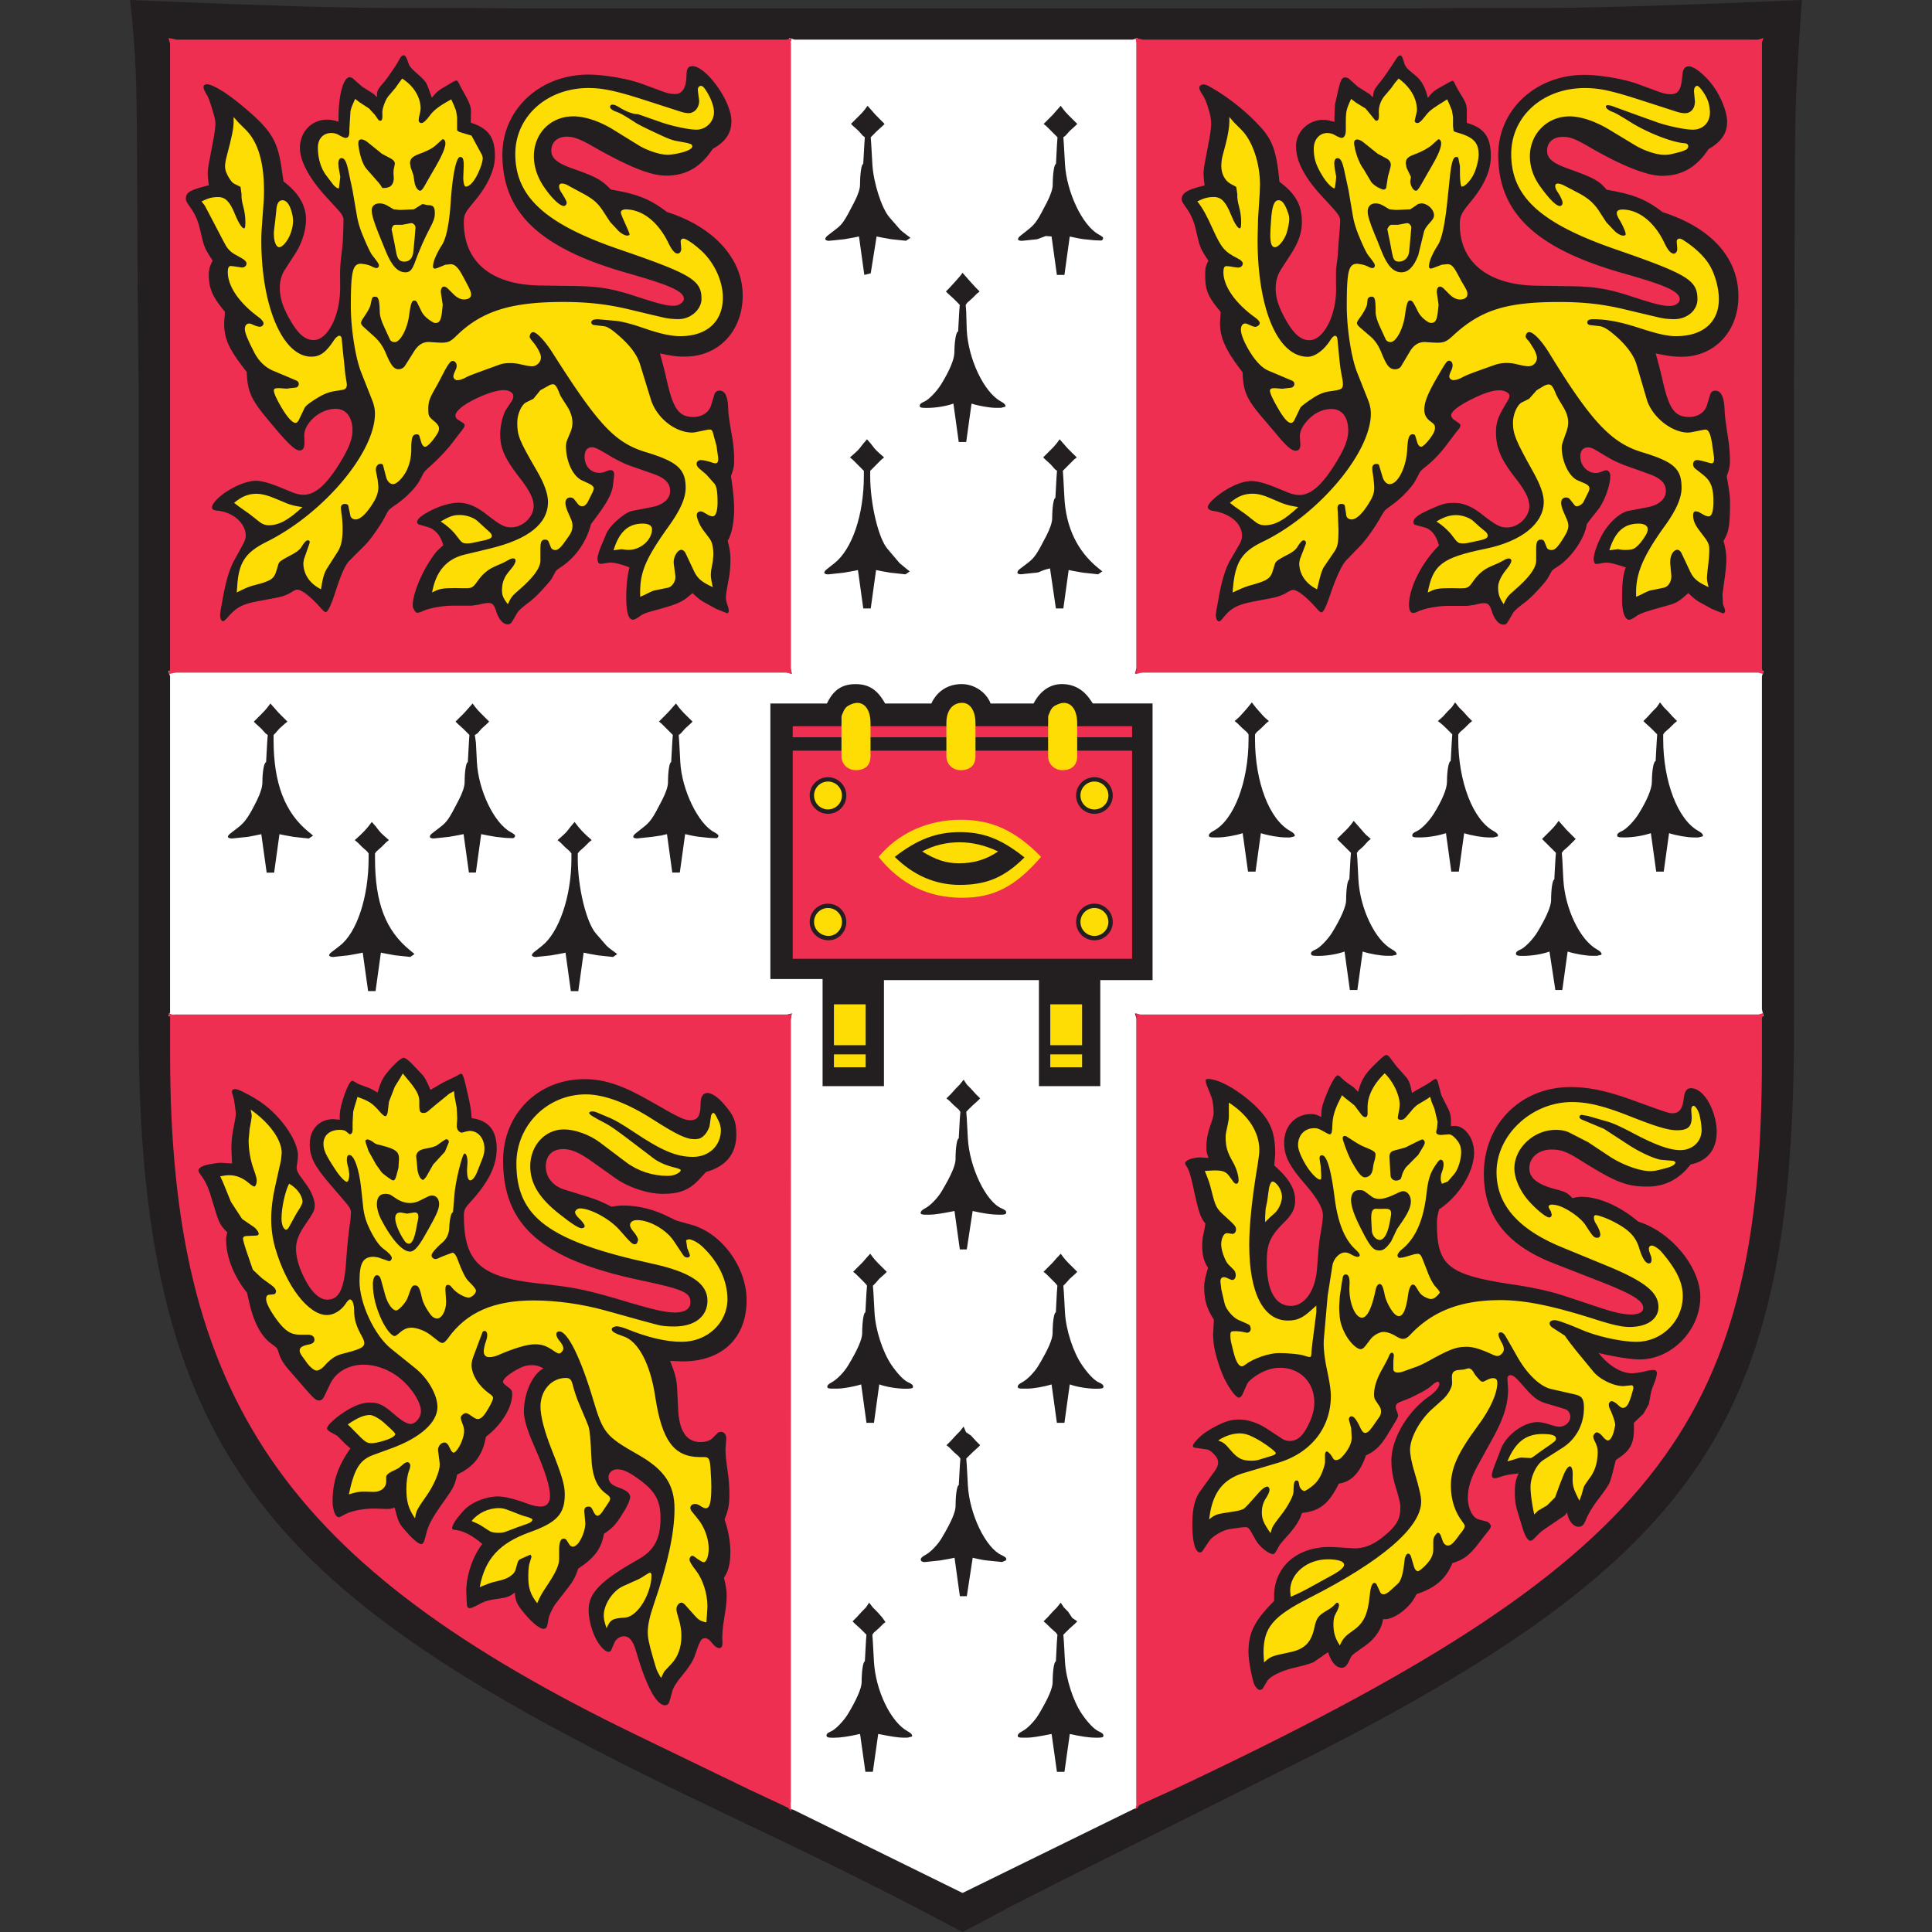 <svg version="1.1" id="Layer_1" xmlns="http://www.w3.org/2000/svg" x="0" y="0" viewBox="0 0 500 500" xml:space="preserve"><rect x="0" y="0" width="500" height="500" fill="#333333" stroke="none"/><style>.st0{fill:#231f20}.st2{fill:#ef2f51}.st3{fill:#fddd04}</style><g id="layer1" transform="translate(-149.547 -264.92)"><g id="g4552"><path id="path4850" class="st0" d="M283.52 267.1h232.19l10.63-.13h23.58c11.29 0 29.9-.55 56.13-1.64l9.82-.41c-1.43 20.36-1.72 28.36-1.77 39.15l-.13 31.21-.13 29.57V530c0 104.01-23.54 139.32-135.72 194.72-4.97 2.46-62.15 30.99-68.13 34.2l-5.59 3.01-5.73 3-5.72-3-5.73-3.01c-23.58-12.34-47.51-23.21-66.09-32.33-102.8-50.42-135.72-86.22-135.72-196.59V364.85l-.28-29.57-.13-31.21c-.09-18.85-.29-24.96-1.77-39.15l9.82.41c25.82 1.08 45.06 1.64 56.28 1.64h23.43l10.76.13"/><path id="path4854" d="M398.65 754.82l44.2-21.68 1.1-.42-.28-.96v-203.3l-.41-1.24 1.38.28h159.93l1.38.41-.42-1.79v-86.19l.42-1.38-1.38.41H444.65l-1.38.29.41-1.38V276.14l.28-1.38-1.24.41h-87.57l-1.38-.41.42 1.38v161.73l.28 1.38-1.25-.29h-158.7l-1.38-.41.42 1.38v87.02l-.42.96 1.38-.41h158.69l1.25-.28-.28 1.66v202.46l-.42 1.66 1.1.28 43.79 21.54" fill="#fff"/><path id="path4858" class="st2" d="M195.22 275.17l-2.08-.41.42 1.5v161.87l-.42 1.25 1.94-.42h158l1.38.42-.28-1.38V275.86l.28-1.09-1.38.41H195.22"/><path id="path4862" class="st2" d="M445.33 275.17l-1.93-.41.28 1.5v161.87l-.28 1.25 1.79-.42h159.25l1.52.42-.42-1.39V275.86l.42-1.09-1.52.41-159.11-.01"/><path id="path4866" class="st2" d="M353.77 527.51H194.12l-.97-.41.42 1.1v9.65c0 88.88 29.66 132.09 120.98 176.23l28.87 13.96 10.05 4.71.83.96-.13-1.38.02-203.98.28-1.24-.7.4"/><path id="path4870" class="st2" d="M444.5 527.51l-1.1-.41.28.96v203.69l-.28 1.52 1.1-1.24 9.12-4.15c123.98-58.35 151.91-93.13 151.91-189.21v-10.22l.42-1.38-1.38.42-160.07.02"/><path id="path4874" class="st0" d="M219.52 446.98c.43.49.75.85.97 1.1.53.6.88 1.01 1.1 1.24.17.2.58.6 1.24 1.25l1.1 1.1c-.38.3-.62.49-.68.55l-1.39 1.25-1.09 1.24-.42.42v1.29c0 11.18 2.9 18.81 9.12 23.84l1.1.91-1.1.75-1.25-.13-2.63-.28-2.34-.42-1.38-.28-1.38 9.95h-1.93l-1.39-9.95-1.38.28c-1.18.26-1.92.38-2.21.42l-2.76.28-1.25.13c-.58-.01-1.05-.2-1.05-.42 0-.25.24-.58.64-.88l2.06-1.59c1.71-1.31 2.84-2.94 4.84-7.04.91-1.84 1.38-3.4 1.39-4.56.01-2.9.45-5.24.96-5.24l.28-5.11.14-1.93-.55-.42-1.12-1.24-1.38-1.25-.55-.55c.5-.49.87-.85 1.1-1.1 1.93-1.92 2.12-2.13 3.19-3.61"/><path id="path4878" class="st0" d="M271.86 446.98c1.08 1.49 1.27 1.7 3.18 3.59l1.1 1.1-.55.55-1.38 1.25-1.1 1.24-.68.42.28 1.93.26 5.11c.39 7.32 4.47 15.78 8.7 18.08.74.41 1.18.75 1.18.91 0 .38-.28.68-.63.68l-1.79-.07-2.63-.28-2.35-.42-1.37-.28-1.38 9.95h-1.8l-1.38-9.95-1.38.28-2.35.42-2.62.28-1.26.13-.17.01c-.57 0-.95-.18-.95-.46 0-.26.21-.58.58-.85l2.06-1.59c1.8-1.38 2.3-2.09 4.84-7.04 1-1.93 1.51-3.5 1.52-4.56 0-2.9.38-5.24.83-5.24l.28-5.11.13-1.93c-.18-.18-.32-.33-.41-.42-.72-.72-1.13-1.13-1.25-1.24l-1.38-1.25-.55-.55 1.1-1.1c.66-.64 1.08-1.05 1.25-1.25.21-.22.58-.63 1.1-1.24.23-.25.54-.62.97-1.1"/><path id="path4882" class="st0" d="M245.77 477.64l.97 1.1.96 1.24c.24.3.64.72 1.25 1.25l1.24 1.1-.68.55-1.25 1.25-1.25 1.1-.41.55v1.29c0 11.49 2.73 18.66 9.12 23.84l1.1.91-1.1.76-1.25-.14-2.63-.28-2.34-.42-1.38-.28-1.38 9.95h-1.93l-1.39-9.95-1.38.28-2.34.42-2.63.28-1.25.14h-.14c-.54 0-.96-.21-.96-.46 0-.2.26-.53.7-.85l2.06-1.59c4.42-3.38 7.46-12.64 7.46-22.6v-1.29l-.41-.55-1.25-1.1-1.25-1.25-.68-.55c2.1-1.82 3.13-2.93 4.42-4.7"/><path id="path4886" class="st0" d="M298.25 477.64c1.29 1.77 2.31 2.88 4.42 4.69l-.68.55-1.25 1.25-1.24 1.1-.42.55-.01 1.29c0 7.5 2.19 16.53 4.7 19.44l2.76 3.17c.24.26.74.67 1.52 1.24l1.24.91-1.09.76-1.25-.14-2.63-.28-2.34-.42-1.39-.28-1.38 9.95h-1.93l-1.38-9.95-1.38.28-2.35.42-2.62.28-1.25.14h-.14c-.53 0-.96-.21-.96-.47 0-.22.22-.53.62-.84l2.01-1.59c4.34-3.44 7.6-12.7 7.6-22.6v-1.29l-.42-.55-1.24-1.1-1.25-1.25-.68-.55c.55-.49.96-.85 1.24-1.1.59-.53 1.01-.93 1.25-1.25l.96-1.24.96-1.12"/><path id="path4890" class="st0" d="M324.49 446.98c1.08 1.49 1.26 1.7 3.17 3.59.25.25.63.62 1.12 1.1l-.55.55-1.38 1.25-1.1 1.24-.55.42.13 1.93.28 5.11c.38 7.12 4.59 15.88 8.7 18.08.72.39 1.17.75 1.17.91 0 .38-.25.68-.54.68l-1.73-.07-2.76-.28c-.59-.07-1.37-.2-2.35-.42l-1.24-.28-1.38 9.95h-1.95l-1.37-9.95-1.46.35-2.27.34-2.63.28-1.25.13-.17.01c-.53 0-.95-.18-.95-.42 0-.25.24-.58.63-.89l2.01-1.59c1.84-1.46 2.42-2.31 4.84-7.04 1-1.96 1.51-3.51 1.51-4.56.01-2.9.38-5.24.83-5.24l.28-5.11.14-1.93-.42-.42-1.24-1.24c-.62-.64-1.03-1.05-1.25-1.25-.11-.11-.34-.29-.68-.55l1.1-1.1c.66-.64 1.06-1.05 1.24-1.25.22-.22.59-.63 1.1-1.24.22-.24.53-.61.97-1.09"/><path id="path4894" class="st0" d="M473.51 446.7l.97 1.25.96 1.1c.64.74 1.06 1.2 1.25 1.38.26.26.67.62 1.24 1.1l-.68.55-1.25 1.24-1.25 1.1-.41.57v1.2c0 11.12 3.72 20.84 9.12 23.79.83.47 1.18.83 1.18 1.21l-.08.18-1.1.28h-1.25c-1.62 0-4.49-.5-6.35-1.1l-1.38 9.94h-1.95l-1.38-9.94c-1.95.63-4.77 1.1-6.35 1.1h-1.25c-.8 0-1.16-.14-1.16-.49 0-.39.36-.76 1.16-1.18 5.31-2.76 9.12-12.7 9.12-23.79v-1.2l-.42-.57-1.24-1.1-1.25-1.24-.7-.55c.58-.49 1-.84 1.25-1.1.18-.18.59-.64 1.25-1.38l.96-1.1.99-1.25"/><path id="path4898" class="st0" d="M526.13 446.7l.97 1.25 1.1 1.1 1.24 1.38 1.1 1.1-.68.55-1.25 1.24-1.25 1.1-.41.57-.01 1.2c0 10.99 3.8 20.88 9.13 23.79.83.46 1.18.83 1.18 1.21l-.08.18-1.1.28h-1.25c-1.62 0-4.49-.5-6.35-1.1l-1.38 9.94h-1.95l-1.38-9.94c-2.23.71-4.68 1.1-6.89 1.1-1.51 0-1.83-.09-1.83-.55 0-.41.34-.71 1.26-1.12 1.1-.49 3.11-2.54 4.28-4.42 2.18-3.5 3.44-6.51 3.44-8.28.01-2.98.45-5.39.97-5.39l.28-5.11.13-1.79c-.24-.25-.42-.43-.55-.57-1.75-1.75-1.88-1.88-3.18-2.89l1.25-1.1 1.25-1.38 1.1-1.1.86-1.25"/><path id="path4902" class="st0" d="M499.88 477.36c.43.49.75.85.97 1.1.51.6.89 1.01 1.1 1.25.17.17.51.66 1.17 1.31.25.24.68.53 1.17 1.03l-.68.55-1.25 1.38-1.25 1.1-.41.57.14 1.79.26 5.11c.42 7.54 4.34 15.71 8.71 18.08.83.46 1.18.83 1.18 1.22l-.08.17-1.1.26h-1.25c-1.62 0-4.49-.49-6.35-1.1l-1.38 9.95h-1.94l-1.38-9.95c-1.85.68-4.6 1.13-6.93 1.13-1.41 0-1.75-.13-1.75-.64 0-.37.33-.66 1.22-1.04 1.09-.46 3.18-2.62 4.28-4.42 2.26-3.68 3.59-6.76 3.59-8.28 0-2.97.38-5.39.83-5.39l.28-5.11.14-1.79-.55-.57-1.12-1.1-1.38-1.38-.54-.55 1.09-1.09c1.95-1.89 2.14-2.1 3.21-3.59"/><path id="path4906" class="st0" d="M552.92 477.36c.43.49.75.85.97 1.1.53.6.89 1.01 1.1 1.25.17.17.58.59 1.25 1.25.24.24.6.59 1.09 1.09-.24.25-.42.43-.54.55-.79.8-1.24 1.25-1.39 1.38-.74.66-1.16 1.03-1.25 1.1-.07.08-.21.26-.41.57l.14 1.79.26 5.11c.42 7.54 4.34 15.71 8.71 18.08.83.46 1.18.83 1.18 1.22l-.08.17-1.1.26h-1.25c-1.62 0-4.49-.49-6.35-1.1l-1.38 9.95h-1.8l-1.52-9.95c-1.85.68-4.6 1.13-6.91 1.13-1.42 0-1.76-.13-1.76-.64 0-.37.33-.66 1.22-1.04 1.09-.46 3.18-2.62 4.28-4.42 2.25-3.68 3.59-6.76 3.59-8.28 0-2.97.38-5.39.83-5.39l.28-5.11.14-1.79-.55-.57-1.12-1.1-1.38-1.38-.54-.55 1.09-1.09c1.93-1.89 2.13-2.1 3.2-3.59"/><path id="path4910" class="st0" d="M579.16 446.7l.97 1.25 1.1 1.1 1.24 1.38 1.1 1.1-.68.55-1.25 1.24-1.25 1.1-.41.57v1.2c0 10.99 3.78 20.88 9.12 23.79.83.46 1.18.83 1.18 1.21l-.08.18-1.1.28h-1.25c-1.62 0-4.49-.5-6.35-1.1l-1.38 9.94h-1.95l-1.38-9.94c-2.23.71-4.68 1.1-6.89 1.1-1.51 0-1.83-.09-1.83-.55 0-.41.34-.71 1.26-1.12 1.1-.49 3.11-2.54 4.28-4.42 2.18-3.5 3.44-6.51 3.44-8.28.01-2.98.45-5.39.97-5.39l.28-5.11.13-1.79c-.24-.25-.42-.43-.55-.57-.6-.62-.97-.99-1.1-1.1l-1.38-1.24-.55-.55 1.1-1.1 1.25-1.38 1.1-1.1.86-1.25"/><path id="path4914" class="st0" d="M374.76 589.38c1.08 1.47 1.26 1.7 3.17 3.59.25.25.63.6 1.12 1.1l-.55.55-1.39 1.24-1.09 1.25-.57.55.14 1.8.28 5.11c.24 4.51 2.13 10.32 4.42 13.65 1.52 2.22 3.19 3.96 4.28 4.43.92.41 1.26.7 1.26 1.13 0 .45-.34.54-1.96.54-2.16 0-4.97-.46-6.77-1.12l-1.37 9.95h-1.94l-1.37-9.95c-1.87.6-4.74 1.1-6.36 1.1h-1.24c-.81 0-1.17-.14-1.17-.47 0-.41.35-.76 1.17-1.18 1.31-.7 3.21-2.63 4.27-4.43 2.44-4.05 3.59-6.73 3.59-8.27.01-2.98.38-5.39.83-5.39l.28-5.11.14-1.8-.42-.55-1.24-1.25-1.25-1.24-.68-.55c.49-.5.85-.85 1.1-1.1.66-.64 1.06-1.06 1.24-1.25.22-.22.59-.64 1.1-1.25.23-.23.54-.61.98-1.08"/><path id="path4918" class="st0" d="M424.06 589.38c1.08 1.47 1.26 1.7 3.18 3.59.24.25.6.6 1.1 1.1l-.55.55-1.38 1.24-1.12 1.25-.55.55.14 1.8.28 5.11c.25 4.51 2.12 10.32 4.43 13.65 1.51 2.22 3.18 3.96 4.27 4.43.92.41 1.26.7 1.26 1.13 0 .45-.34.54-1.96.54-2.16 0-4.97-.46-6.76-1.12l-1.38 9.95h-1.95l-1.38-9.95c-1.85.6-4.73 1.1-6.35 1.1h-1.25c-.8 0-1.16-.14-1.16-.47 0-.41.35-.76 1.16-1.18 1.33-.7 3.22-2.63 4.28-4.43 2.43-4.05 3.59-6.73 3.59-8.27.01-2.98.38-5.39.84-5.39l.26-5.11.14-1.8-.41-.55-1.25-1.25-1.25-1.24-.68-.55c.49-.5.85-.85 1.1-1.1.66-.64 1.08-1.06 1.24-1.25.22-.22.58-.64 1.1-1.25.26-.23.58-.61 1.01-1.08"/><path id="path4922" class="st0" d="M398.93 634.11l.62 1.46 1.31.89 1.25 1.38 1.1 1.1-.55.55-1.38 1.25c-.13.11-.5.47-1.12 1.1-.12.12-.3.3-.54.55l.13 1.79.28 5.11c.41 7.49 4.6 16.22 8.7 18.08.95.45 1.25.71 1.25 1.09l-.14.3-.96.41-1.25-.13-2.76-.28c-.59-.05-1.37-.2-2.35-.41l-1.24-.28-1.52 9.94h-1.8l-1.38-9.94-1.38.28-2.34.41-2.63.28-1.25.13-.13.02c-.62 0-1.01-.26-1.01-.64 0-.41.33-.74 1.14-1.18 1.37-.71 3.22-2.62 4.28-4.4 2.44-4.09 3.59-6.74 3.59-8.29 0-2.97.38-5.39.83-5.39l.28-5.11.14-1.79-.42-.55-1.24-1.1-1.25-1.25-.7-.55 1.12-1.1 1.24-1.38 1.1-1.1.98-1.25"/><path id="path4926" class="st0" d="M374.48 679.69l.96 1.24 1.12 1.12 1.24 1.38.91 1.3-.49.35-1.25 1.24-1.25 1.1-.41.55.13 1.8.28 5.11c.42 7.54 4.35 15.7 8.71 18.08.83.46 1.18.81 1.18 1.21l-.08.17-1.1.28h-1.25c-1.1 0-3.09-.3-6.35-.96l-1.39 9.8h-1.93l-1.38-9.8c-2.92.67-5.1.99-6.93.99-1.42 0-1.75-.13-1.75-.64 0-.37.33-.66 1.22-1.04 1.09-.46 3.18-2.62 4.28-4.4 2.25-3.71 3.59-6.77 3.59-8.29 0-2.98.38-5.39.83-5.39l.28-5.11.13-1.8c-.25-.24-.42-.42-.54-.55-.62-.6-.99-.99-1.12-1.1l-1.38-1.24-.55-.57 1.1-1.09 1.25-1.38 1.1-1.12.84-1.24"/><path id="path4930" class="st0" d="M424.06 679.69l.83 1.24 1.1 1.12 1.04 1.58 1.31.89-.55.57-1.38 1.24c-.13.12-.5.5-1.12 1.1-.12.13-.29.32-.55.55l.14 1.8.28 5.11c.25 4.51 2.12 10.32 4.43 13.68 1.51 2.21 3.18 3.93 4.27 4.4.92.41 1.26.72 1.26 1.13 0 .45-.34.54-1.84.54-1.79 0-3.97-.32-6.87-.97l-1.38 9.8h-1.95l-1.38-9.8c-3.26.66-5.24.96-6.35.96h-1.25c-.8 0-1.16-.13-1.16-.46 0-.41.35-.78 1.16-1.2 1.33-.68 3.22-2.62 4.28-4.4 2.43-4.07 3.59-6.74 3.59-8.29.01-2.98.38-5.39.84-5.39l.26-5.11.14-1.8-.41-.55-1.25-1.1-1.25-1.24-.68-.57 1.1-1.09 1.24-1.38 1.1-1.12 1-1.24"/><path id="path4934" class="st0" d="M398.93 544.35l.83 1.24 1.1 1.12 1.25 1.38 1.1 1.1-.55.55-1.38 1.24c-.13.12-.5.49-1.12 1.1-.12.13-.3.32-.54.57l.13 1.79.28 5.11c.41 7.46 4.69 16.39 8.7 18.08.91.39 1.22.67 1.22 1.06 0 .49-.35.6-1.75.6-1.83 0-4.01-.3-6.93-.96l-1.52 9.94h-1.8l-1.38-9.94c-3.26.64-5.24.95-6.35.95h-1.25c-.8 0-1.16-.13-1.16-.47 0-.39.36-.76 1.16-1.18 1.33-.68 3.22-2.63 4.28-4.4 2.43-4.07 3.59-6.74 3.59-8.29 0-2.98.38-5.39.83-5.39l.28-5.11.14-1.79-.42-.57-1.24-1.1-1.25-1.24-.7-.55 1.12-1.1 1.24-1.38 1.1-1.12.99-1.24"/><path id="path4938" class="st0" d="M374.07 292.3c.43.49.75.85.97 1.09.51.6.88 1.02 1.1 1.25.17.18.58.6 1.24 1.25.25.25.62.6 1.1 1.1l-.55.55-1.38 1.24c-.12.12-.53.53-1.24 1.25-.09.09-.24.22-.42.42l.14 1.93.28 4.97c.26 4.81 2.41 11.5 4.42 13.81l2.76 3.17c.14.17.64.59 1.52 1.25l1.17.89-1.17.76-1.25-.13-2.63-.28-2.34-.42-1.38-.28-1.52 9.53-1.66.42-1.38-9.95-1.38.28-2.35.42-2.63.28-1.45.14c-.51 0-.91-.21-.91-.45 0-.25.21-.57.57-.88.12-.09.81-.63 2.06-1.59 1.79-1.34 2.3-2.08 4.84-7.03 1-1.93 1.52-3.5 1.52-4.56.01-2.97.38-5.39.83-5.39l.28-4.97.14-1.93-.55-.42-1.1-1.25-1.39-1.24-.55-.55c.5-.5.87-.85 1.1-1.1 1.93-1.88 2.11-2.09 3.19-3.58"/><path id="path4942" class="st0" d="M424.06 292.3c1.08 1.49 1.26 1.7 3.18 3.59.24.25.6.6 1.1 1.1l-.55.55-1.38 1.24-1.12 1.25-.55.42.14 1.93.28 4.97c.41 7.31 4.55 15.99 8.7 18.23.72.39 1.18.74 1.18.89 0 .39-.25.7-.57.7l-1.72-.07-2.76-.28c-.59-.07-1.37-.2-2.35-.42l-1.24-.28-1.38 9.95h-1.95l-1.38-9.95-1.49-.12-2.21.83-2.63.28-1.25.13-.18.01c-.51 0-.93-.18-.93-.43s.24-.57.64-.89l2-1.59c1.83-1.45 2.43-2.31 4.84-7.03.99-1.96 1.51-3.52 1.51-4.56.01-2.97.39-5.39.84-5.39l.26-4.97.14-1.93-.41-.42-1.25-1.25c-.62-.63-1.04-1.05-1.25-1.24-.12-.11-.34-.29-.68-.55.49-.5.85-.85 1.1-1.1.66-.64 1.08-1.06 1.24-1.25.22-.22.58-.64 1.1-1.25.23-.25.55-.61.98-1.1"/><path id="path4946" class="st0" d="M398.65 335.52l.97 1.1 1.1 1.25c.67.75 1.08 1.21 1.25 1.37.24.26.6.63 1.1 1.12l-.7.55-1.25 1.25-1.24 1.09-.41.57.13 1.79.14 4.7c.39 7.54 4.46 16.13 8.83 18.5.83.45 1.2.81 1.2 1.21l-.09.17-1.1.28h-1.25c-1.62 0-4.49-.5-6.35-1.1l-1.38 9.94h-1.93l-1.38-9.94c-1.85.67-4.6 1.12-6.89 1.12-1.51 0-1.83-.11-1.83-.55 0-.42.33-.72 1.25-1.12 1.12-.5 3.11-2.55 4.28-4.42 2.18-3.51 3.44-6.52 3.44-8.29.02-2.98.45-5.39.97-5.39l.28-5.11.14-1.79c-.25-.25-.43-.43-.55-.57-.6-.62-.99-.99-1.1-1.09l-1.38-1.25-.55-.55 1.09-1.12 1.25-1.37c.64-.72 1.01-1.13 1.1-1.25.23-.23.5-.6.86-1.1"/><path id="path4950" class="st0" d="M373.93 378.61l.96 1.1.97 1.25c.24.29.64.71 1.24 1.24l1.25 1.1c-.39.3-.62.49-.68.55l-1.25 1.25-1.24 1.25-.42.41-.01 1.29c0 7.28 2.17 16.4 4.57 19.02l3.04 3.59c.03.03.53.43 1.52 1.25l1.1.89-1.1.76-1.25-.14-2.63-.28-2.34-.41-1.39-.28-1.38 9.94h-1.93l-1.38-9.94-1.38.28-2.34.41-2.63.28-1.25.14h-.18c-.51 0-.93-.18-.93-.43 0-.24.24-.57.63-.88l2.01-1.59c4.6-3.65 7.6-12.56 7.6-22.6v-1.29l-.42-.41-1.24-1.25c-.62-.64-1.03-1.05-1.25-1.25-.12-.09-.34-.29-.7-.55.55-.49.97-.85 1.25-1.1.59-.51 1.01-.93 1.25-1.24l.96-1.25.97-1.11"/><path id="path4954" class="st0" d="M423.78 378.61c.43.49.75.85.97 1.1.53.6.89 1.01 1.1 1.25.17.17.58.59 1.24 1.24.25.25.62.62 1.12 1.1-.39.3-.63.49-.7.55l-1.25 1.25-1.24 1.25-.41.41.13 1.93.28 5.11c.41 7.62 3.36 13.75 8.7 18.1l1.1.89-1.1.76-1.25-.14-2.62-.28-2.35-.41-1.38-.28-1.38 9.94h-1.93l-1.52-10.36c-2.51.57-2.6 1.03-3.46 1.1l-2.76.28-1.24.14h-.14c-.5 0-.84-.18-.84-.45 0-.28.21-.59.57-.87l2.08-1.59c1.79-1.38 2.31-2.13 4.84-7.04.99-1.93 1.51-3.5 1.51-4.56.01-2.89.38-5.24.83-5.24l.28-5.11.14-1.93-.55-.41-1.1-1.25-1.38-1.25-.55-.55 1.1-1.1c1.9-1.88 2.1-2.09 3.16-3.58"/><path id="path4958" class="st0" d="M320.35 356.38l.55 2.08c.5 1.87.87 3.34 1.1 4.42 1.75 7.89 3.21 9.96 7.04 9.96 2.18 0 4.01-1.22 4.55-3.05l.84-2.77c.18-.63.67-1.01 1.33-1.01 1.48 0 2.19 1.56 2.26 5.02.02 1 .34 3.26.97 6.77.37 2.09.55 4.1.55 6.03 0 1.76-.14 2.51-.83 4.32.47 2.71.83 6.36.83 8.46 0 3.42-.63 6.58-1.67 8.25.59 2.29.71 3.21.71 5.19 0 1.47-.14 3.08-.42 4.61-.6 3.31-.74 4.15-.74 4.77 0 .63.11 1.26.32 1.85.28.79.42 1.35.42 1.66 0 .39-.18.7-.42.7l-2.76-1.1-3.04-1.66c-.99-.54-1.67-1.06-3.18-2.48-2.68 2.42-3.48 2.77-10.5 4.69-1.39.38-2.43.8-3.04 1.25-.87.62-1.51.96-1.84.96-1.18 0-1.76-1.92-1.76-5.85 0-2.93.3-5.65.84-7.69-2.06-.8-3.82-1.24-4.94-1.24-.2 0-.91.09-2.1.28l-.51.04c-.41 0-.75-.6-.75-1.33 0-.54.38-1.87.84-3l1.39-3.31c.5-1.21 1.63-2.58 3.31-4.01 1.37-1.17 2.6-1.88 3.59-2.08l4.97-.96c2.96-.58 4.72-2.14 4.72-4.19 0-1.98-1.33-3.34-4.3-4.38l-5.94-2.08c-1.52-.53-3.34-1.41-5.39-2.62-3.29-1.96-3.85-2.21-4.64-2.21-1.18 0-1.87.88-1.87 2.44 0 2.46 1.59 4.18 3.88 4.18.46 0 .93-.09 1.39-.28.66-.26 1.14-.42 1.41-.42.63 0 .97.37.97 1.05l-.04.6-.28 2.35c-.24 2.01-1.52 4.44-4.42 8.29l-1.25 1.66c-1.12 4.44-3.88 8.49-7.45 10.91-.89.6-1.41.99-1.52 1.1-.12.13-.49.79-1.1 1.93-.28.53-1.21 1.64-2.76 3.31-1.17 1.27-2.33 2.34-3.46 3.18-1.54 1.17-2.48 2.01-2.76 2.5l-1.38 2.34c-.25.43-.67.7-1.1.7-1.22 0-2.35-1.27-3.04-3.46-.51-1.62-.96-2.08-2.01-2.08-.54 0-1.34.14-2.4.42l-1.93.28h-4.98c-2.48 0-5.99.63-7.6 1.38-.63.29-1.12.45-1.42.45-.35 0-.55-.18-.93-.87-.24-.45-.3-.67-.3-1.1 0-2.52 1.8-7.27 4.18-11.04 1.5-2.39 1.97-2.94 3.72-4.43-.55-2.34-2.06-4.15-3.86-4.69l-2.34-.68c-.33-.09-.57-.37-.57-.68 0-.71 1.13-1.7 3.18-2.77 2.71-1.42 5.41-2.21 7.58-2.21 2.3 0 4.52.91 7.06 2.9 3.75 2.92 4.76 3.46 6.58 3.46 2.96 0 5.76-2.69 5.76-5.53 0-1.89-1.01-3.92-3.64-7.32-3.85-4.98-5.01-7.57-5.01-11.22 0-2.27.71-5.17 1.55-6.45l1.39-2.08c.29-.46.45-.91.45-1.33 0-.92-1.05-1.58-2.5-1.58-2.18 0-6.36 1.55-9.7 3.59-1.66 1.03-2.77 2.21-2.77 2.96 0 .42.21.83.57 1.05l1.52.97a.7.7 0 01.29.57c0 .21-.22.64-.57 1.09l-2.76 3.59c-1.43 1.85-3.64 4.17-5.81 6.07-.72.64-1.18 1.1-1.38 1.39l-1.1 2.06c-.97 1.85-3.6 4.53-6.07 6.22-1.03.7-1.67 1.21-1.95 1.52-.2.24-.56.88-1.1 1.93-.34.68-.95 1.66-1.79 2.9-1.35 2-2.47 3.43-3.31 4.27l-3.88 3.86c-1.2 1.2-2.23 3.51-3.86 8.57-.99 3.05-1.85 4.84-2.37 4.84-.24 0-.62-.3-1.09-.83-2.73-3.13-5.09-4.98-6.32-4.98-.29 0-.81.24-1.54.7-1.01.64-2.27 1.1-3.75 1.38l-5.1.96c-3.85.74-5.38 1.58-7.6 4.15-.53.62-.96.97-1.2.97-.43 0-.75-.7-.75-1.62l.16-1.29.68-3.73c.74-3.97 1.66-6.95 2.76-8.98l2.34-4.28c.46-.83.7-1.59.7-2.25 0-3.18-3.29-6.09-7.31-6.45-1.03-.09-1.42-.34-1.42-.89 0-.71 1.13-2.09 2.65-3.25 2.77-2.1 6.39-3.6 8.7-3.6 1.41 0 3.56.58 6.22 1.67l3.04 1.24c1.13.47 2.17.71 3.08.71 3.22 0 6.33-2.93 10.19-9.54 1.72-2.98 2.48-5.14 2.48-7.08 0-3.5-1.66-5.62-4.39-5.62-2.06 0-4.34 1-5.97 2.63-1.39 1.39-2.13 2.85-2.13 4.27l.05 1.54.01.34c0 1.29-.42 2-1.2 2-1.3 0-3.21-1.85-8.62-8.42-4.05-4.9-4.94-6.99-5.11-11.88-4.69-5.98-5.85-8.52-5.85-12.76l.2-2.84c-3.25-3.9-4.17-6.03-4.17-9.62 0-1.3.21-2.06.99-3.64-1.64-2.42-2.18-3.51-2.63-5.39l-.7-2.9c-.46-1.97-1.21-3.68-2.21-5.11-1.25-1.79-1.38-2.02-1.38-2.63 0-1.62 1.1-2.25 5.94-3.44-.18-1.34-.29-2.37-.29-3.06 0-.8.11-1.58.43-3.3l.96-5.11c.39-2.05.59-3.54.59-4.43 0-.95-.16-1.63-1-4.4-.49-1.58-.91-2.64-1.25-3.17-.45-.71-.83-1.58-.83-1.89 0-.5.33-.78.95-.78 1.37 0 4.99 2.19 8.73 5.28 7.92 6.57 9.55 9.19 10.63 17.12.08.62.22 1.54.42 2.77 3.8 2.8 5.8 6.16 5.8 9.78 0 2.86-1.04 6.19-2.77 8.86l-2.76 4.28c-.8 1.26-1.24 2.84-1.24 4.56 0 2.62.75 4.99 2.62 8.28 2.12 3.73 3.92 5.26 6.16 5.26 3.63 0 6.83-6.35 6.83-13.55v-.96l-.02-2.5c0-1.39.08-2.79.29-4.55.26-2.14.39-3.48.42-4l.14-3.33.04-2.18c0-.78-.42-1.55-1.43-2.64l-3.04-3.33c-4.39-4.78-6.81-9.29-6.81-12.67 0-4.19 3.04-7.33 7.06-7.33.8 0 1.52.13 2.93.53v-.93c0-6.08 1.25-10.59 2.92-10.59l.67.21 2.48 2.21 3.04 1.93.83.83c0-1.71.09-1.89 1.8-3.86.41-.49 1.05-1.35 1.93-2.63.71-1.01 1.16-1.71 1.38-2.06.21-.36.45-.78.7-1.25.37-.71.74-1.04 1.14-1.04.38 0 .7.51 1.2 2.01.33.95.55 1.2 2.9 3.31.83.75 1.39 1.35 1.66 1.8.24.37.6 1.3 1.1 2.76.09.24.22.6.42 1.1 1.03-1.3 1.52-1.76 2.76-2.5l2.08-1.24c.76-.46 1.3-.72 1.54-.72.17 0 .42.34.67.85.22.49.59 1.18 1.1 2.08 1.47 2.56 1.96 3.8 1.96 4.99l-.03 1.37v1.64c4.53 1.43 6.23 3.79 6.23 8.65 0 3.52-1.85 7.57-5.4 11.8-2.37 2.83-2.65 3.38-2.65 5.36 0 10.22 7.12 16.13 19.65 16.31l9.24.14c5.95.09 9.5.68 15.06 2.48 6.56 2.14 8.48 2.63 10.37 2.63.64 0 1.27-.2 1.79-.55.51-.35.83-.81.83-1.24 0-1.93-3.39-3.48-14.51-6.64-22.76-6.45-32.45-15.61-32.45-30.71 0-11.66 9.7-20.69 22.24-20.69 4.03 0 10.25 1.06 13.81 2.37l5.65 2.08c1.04.38 2.04.58 2.97.58 1.93 0 2.92-1.6 2.97-4.86.04-1.75.45-2.35 1.58-2.35 1.59 0 4.06 2 6.3 5.13 2.29 3.14 3.75 6.69 3.75 9.07 0 3.13-1.47 5.32-4.85 7.22-3.09 4.72-6.91 6.91-12.04 6.91-4 0-9.66-2.26-19.03-7.6-3.27-1.87-4.94-2.48-6.66-2.48-2.43 0-4.03 1.42-4.03 3.59 0 1.98 1.55 3.29 5.59 4.69 5.97 2.09 7.44 2.9 9.8 5.39 7.03 1.22 10.11 2.44 14.51 5.81 12.12 3.84 19.63 12.1 19.63 21.59 0 9.21-6.23 15.84-14.9 15.84-2.05.02-3.32-.14-6.51-.82"/><path id="path4962" class="st0" d="M578.05 356.38l.55 2.08c.5 1.87.87 3.34 1.12 4.42 1.73 7.89 3.21 9.96 7.03 9.96 2.19 0 4.01-1.22 4.56-3.05l.83-2.77c.2-.63.67-1 1.31-1 1.51 0 2.31 1.66 2.42 5.01.04 1.27.32 3.55.83 6.77.37 2.33.55 4.47.55 6.4 0 1.39-.17 2.22-.83 3.96l.28 1.66c.46 2.73.58 3.79.58 5.06 0 5.94-.29 7.69-1.68 10 .57 2.26.72 3.33.72 4.94 0 1.04-.13 2.54-.45 4.86l-.55 4.14.13 2.48c.37.91.55 1.47.55 1.66 0 .39-.24.7-.55.7l-2.76-1.1-3.04-1.66c-.99-.54-1.67-1.06-3.18-2.48-2.65 2.37-3.05 2.58-6.22 3.44-4.57 1.26-6.27 1.84-7.18 2.5-.89.62-1.55.96-1.91.96-1.08 0-1.83-2.08-1.83-5.13 0-4.42.26-6.7.97-8.41-2.69-.91-4.05-1.24-5.03-1.24-.37 0-.58.03-2.01.28l-.62.05c-.41 0-.64-.5-.64-1.33 0-1.34.96-4.05 2.23-6.32 1.72-3.09 4.57-5.65 6.76-6.08l4.98-.96c2.96-.58 4.7-2.14 4.7-4.19 0-1.98-1.3-3.3-4.3-4.38l-5.8-2.08c-1.96-.7-3.8-1.56-5.52-2.62-1.47-.89-2.48-1.49-3.05-1.8-.5-.26-1.03-.41-1.5-.41-1.24 0-1.97.88-1.97 2.35 0 2.35 1.81 4.28 4.01 4.28.49 0 .96-.11 1.39-.29.63-.26 1.06-.42 1.27-.42.63 0 1.09.62 1.09 1.49 0 2.44-1.55 6.69-3.19 8.74l-1.66 2.08-1.24 1.66c-.47 3.55-3.96 8.65-7.46 10.91-.84.54-1.35.91-1.52 1.1-.11.13-.47.79-1.1 1.93-.28.53-1.21 1.64-2.76 3.31-1.17 1.27-2.31 2.34-3.44 3.18-1.55 1.17-2.48 2.01-2.77 2.5l-1.38 2.34c-.28.49-.63.72-1.08.72-1.24 0-2.37-1.29-3.06-3.48-.51-1.62-.95-2.08-2-2.08-.54 0-1.35.14-2.42.42l-1.93.28h-4.84c-2.62 0-6.12.62-7.74 1.38-.62.29-1.1.45-1.42.45-.71 0-1.08-.72-1.08-2.12 0-4.38 3.36-11.03 7.75-15.32-.66-2.54-1.98-4.23-3.73-4.69-1.56-.42-2.41-.66-2.48-.68a.751.751 0 01-.42-.67c0-.88.99-1.75 3.18-2.79 3.92-1.85 5.07-2.21 7.25-2.21 2.51 0 4.63.85 7.24 2.9 3.75 2.92 4.78 3.46 6.58 3.46 2.94 0 5.76-2.69 5.76-5.52 0-1.92-1.05-4.03-3.64-7.33-3.68-4.7-4.98-7.77-4.98-11.75 0-2.67.54-4.13 2.92-8 .37-.62.58-1.12.58-1.47 0-.75-1.26-1.43-2.65-1.43-1.47 0-3.31.53-5.8 1.66-4.17 1.92-6.64 3.69-6.64 4.78 0 .42.26.85.7 1.16l1.38.97c.18.13.29.34.29.58 0 .24-.25.71-.57 1.08-.28.32-1.2 1.51-2.76 3.59-1.93 2.58-3.77 4.49-5.8 6.07-.74.58-1.2 1.04-1.39 1.39l-1.1 2.06c-.92 1.73-3.64 4.59-5.93 6.22-1.05.75-1.7 1.25-1.95 1.52-.28.3-.7.96-1.24 1.93-1.42 2.54-3.64 5.65-5.11 7.18l-3.73 3.86c-1.06 1.12-2.56 4.31-4.01 8.57-1.13 3.35-1.85 4.84-2.37 4.84-.24 0-.62-.3-1.08-.83-2.68-3.06-5.09-4.98-6.27-4.98-.3 0-.85.25-1.6.7-1.06.64-2.33 1.1-3.73 1.38l-4.97.96c-4.15.81-5.82 1.71-7.74 4.15-.47.62-.88.97-1.09.97-.5 0-.85-.71-.85-1.7l.14-1.21c.04-.13.28-1.38.7-3.73.71-3.92 1.72-7.19 2.76-8.98l2.48-4.28c.46-.78.7-1.55.7-2.23 0-3.18-2.97-5.76-7.46-6.47-.92-.14-1.38-.49-1.38-1.01 0-.63 1.08-1.84 2.77-3.13 2.93-2.22 6.16-3.59 8.45-3.59 1.52 0 3.59.54 6.32 1.66l3.04 1.24c1.13.47 2.18.71 3.08.71 3.22 0 6.33-2.93 10.19-9.54 1.75-3 2.48-5.14 2.48-7.11 0-3.5-1.62-5.6-4.34-5.6-2.14 0-4.19.91-5.89 2.63-1.5 1.52-2.29 3.04-2.29 4.39l.08 1.42.05.72c0 1.12-.37 1.62-1.2 1.62-1.05 0-2.26-1.01-4.65-3.86-.99-1.18-2.27-2.71-3.86-4.56-4.21-4.92-5.07-6.87-5.24-11.88-4.69-5.98-5.85-9.29-5.85-12.76l.18-2.84c-3.36-4.03-4.01-5.6-4.01-9.58 0-1.77.11-2.25.83-3.68-1.64-2.42-2.18-3.51-2.63-5.39l-.68-2.9c-.47-1.97-1.21-3.67-2.22-5.11-1.24-1.77-1.38-2.04-1.38-2.55 0-1.46 1.38-2.38 4.84-3.25l1.1-.28c-.18-1.34-.28-2.37-.28-3.06 0-.8.11-1.58.42-3.3l.96-5.11c.38-2 .58-3.51.58-4.52 0-1.18-.18-2.14-.84-4.31-.43-1.41-.91-2.47-1.39-3.17-.53-.78-.83-1.41-.83-1.83 0-.47.47-.84 1.09-.84.34 0 .92.18 1.39.46 4.67 2.54 9.76 6.57 13.41 10.62 3.13 3.48 4.11 6.37 4.84 14.1 4.23 3.15 5.81 6.01 5.81 10.47 0 2.67-.87 5.23-2.77 8.16-1.68 2.59-2.6 4.02-2.76 4.28-.83 1.38-1.25 3-1.25 4.68 0 2.5.75 4.84 2.63 8.16 2.06 3.67 3.92 5.26 6.11 5.26 3.61 0 6.9-6.26 6.9-13.16l-.02-1.35v-3.73l.41-3.31.28-4 .28-3.33.11-1.84c0-1.37-.28-1.76-4.52-6.31-4.69-5.02-6.91-9.27-6.91-13.18 0-3.72 3.19-6.82 7.03-6.82.79 0 1.52.13 2.92.53v-1.64l.14-2.92.81-3.57c.67-2.86.97-3.39 1.96-3.39l.67.21 2.48 2.21 3.05 1.93.83.83c.18-1.72.34-2.06 1.79-3.86.72-.89 1.37-1.77 1.93-2.63l1.39-2.06.83-1.25c.54-.83.79-1.05 1.14-1.05.37 0 .63.49 1.05 2.02.18.63.62 1.25 1.25 1.79l1.8 1.52c1.46 1.24 2.43 3.05 3.04 5.66 1.09-1.37 1.62-1.85 2.76-2.5l2.21-1.24c.81-.46 1.31-.7 1.46-.7.14 0 .39.32.62.83.32.72.7 1.42 1.1 2.08 1.79 2.86 1.94 3.26 1.94 5.2l-.01 1.16v1.64c4.48 1.24 6.23 3.65 6.23 8.61 0 3.72-1.71 7.56-5.26 11.84-2.37 2.84-2.77 3.72-2.77 5.85 0 9.75 7.35 15.64 19.75 15.82l9.12.14c5.95.09 9.58.7 15.05 2.48 6.4 2.1 8.48 2.63 10.42 2.63 1.41 0 2.56-.78 2.56-1.72 0-2-3.34-3.55-14.5-6.7-22.75-6.43-32.46-15.63-32.46-30.7 0-11.68 9.74-20.69 22.34-20.69 3.97 0 10.17 1.06 13.71 2.35l5.66 2.08c1.03.38 2.04.58 2.96.58 1.96 0 2.69-1.21 2.98-4.86.12-1.63.64-2.35 1.68-2.35 1.45 0 4.27 2.29 6.32 5.13 2.1 2.9 3.59 6.74 3.59 9.27 0 2.93-1.54 5.16-4.82 7.02-3.1 4.72-6.91 6.91-12.05 6.91-3.92 0-10.59-2.67-19.03-7.6-3.31-1.93-4.77-2.48-6.61-2.48-2.48 0-4.09 1.41-4.09 3.59 0 2 1.48 3.23 5.59 4.69 6.53 2.33 7.94 3.1 9.8 5.39 7.04 1.22 10.11 2.44 14.51 5.81 12.6 4.03 19.62 11.83 19.62 21.79 0 9.08-6.16 15.64-14.72 15.64-2.25-.03-3.43-.19-6.68-.87"/><path id="path4966" class="st0" d="M322.97 617.12c1.21 3.05 1.62 4.55 1.79 6.51l.28 5.8c.22 5.81 2.16 8.7 5.8 8.7 1.34 0 2.43-.36 3.05-.97l1.52-1.51.6-.18c.96 0 1.49.63 1.49 1.8l-.16 2.25c-.12 1.01.07 3.14.55 6.35.28 1.88.42 3.75.42 5.57 0 2.94-.21 4.07-1.25 6.72.96 2.72 1.51 5.78 1.51 8.35 0 3.01-.5 5.03-1.66 6.72.55 2.38.7 3.34.7 4.69 0 1.37-.18 3.11-.55 5.26-.5 2.88-.68 5.11-.55 6.62l.01.35c0 .87-.28 1.3-.8 1.3-.53 0-1.16-.41-1.71-1.1-.84-1.08-1.38-1.47-2.02-1.47-.96 0-1.25.5-2.67 4.65-.43 1.27-1.55 3-3.31 5.11-1.37 1.64-2.22 3-2.48 4-.45 1.67-.71 2.63-.83 2.9-.16.38-.47.64-.83.68l-.18.03c-2.27 0-4.88-4.89-7.56-14.1-.75-2.6-1.71-3.76-3.11-3.76-1 0-2.02.66-2.41 1.55l-.83 1.93c-.14.33-.43.55-.72.55-1.1 0-2.79-2.01-3.84-4.56-.85-2.1-1.34-4.4-1.34-6.35 0-4.32 3.18-7.57 12.8-12.98 4.19-2.37 5.81-5.35 5.81-10.78 0-4.28-1.29-6.73-4.98-9.54-2.9-2.19-4.6-3.04-6.15-3.04-1.31 0-2.33.87-2.33 1.98 0 1.29.74 2.09 2.54 2.71 2.14.76 3.06 1.51 3.06 2.47 0 .87-.89 2.76-2.37 4.99-1.56 2.39-2.25 3.09-4.42 4.56-.64 3.81-2.44 6.24-6.64 8.98-.83 2.38-1.3 3.23-2.76 5.11l-2.9 3.73c-.91 1.16-1.92 3.27-2.06 4.28-.3 2.1-.5 2.48-1.31 2.48-1.09 0-3.34-1.94-5.6-4.84-1.33-1.72-1.64-2.51-1.79-4.56-1.45 1.13-1.89 1.29-4.69 1.66-1.68.24-2.94.55-3.73.97-2.13 1.12-2.81 1.42-3.21 1.42-.57 0-.76-.3-.8-1.29l-.14-3.04c0-4.18 1.66-9.04 4.15-12.29-2.42-2.1-4.84-3.38-6.77-3.6-.81-.08-1.03-.18-1.03-.49 0-.51.54-1.59 1.3-2.55 1.03-1.3 1.85-2.22 2.48-2.76 1.97-1.67 5.35-2.9 8-2.9 1.8 0 4.44.66 7.87 1.93 1.24.47 2.35.7 3.3.7 1.52 0 2.38-.97 2.38-2.72 0-2.5-1.24-6.44-4.01-12.75-1.89-4.27-2.75-7.14-2.75-9.12 0-4.78 2.26-9.75 5.09-11.17-1.33-.68-1.92-.84-3.08-.84-1.38 0-2.47.35-4.24 1.38-2.05 1.21-3.18 2.25-3.18 2.96 0 .26.41.7 1.12 1.2 1.08.75 1.26 1.03 1.26 2.04 0 3.4-2.84 7.98-6.79 10.95-.87 4.84-3.09 7.75-7.45 9.79-.58 2.64-.93 3.4-3.04 6.36-3.61 5.07-4.47 6.68-5.11 9.53-.34 1.48-.68 2.1-1.14 2.1-.58 0-1.8-.92-3.14-2.38-1.16-1.26-1.89-2.13-2.21-2.63-.59-.91-.89-1.8-1.52-4.42-.99.29-1.26.34-1.96.34l-2.04-.07-1.38-.04c-3.04 0-6.24.7-7.87 1.7-.6.37-1.01.55-1.2.55-.91 0-1.63-1.87-1.63-4.19 0-4.98 1.39-9.09 4.61-13.62-1.18-1-1.58-1.37-2.62-2.48-.46-.5-.84-.83-1.12-.97l-1.49-.82c-.51-.28-.83-.63-.83-.91 0-.74 2.01-2.65 4.42-4.21 2.65-1.72 4.76-2.48 6.69-2.48 2.26 0 3.47.58 6.3 3.04 1.96 1.71 3.3 2.5 4.24 2.5.67 0 1.39-.47 1.97-1.25.45-.64.7-1.35.7-2.06 0-2.64-3.14-7.1-6.64-9.41-2.6-1.71-5.45-2.62-8.23-2.62-3.85 0-7.16 1.91-8.62 4.97l-1.52 3.18c-.35.75-.8 1.12-1.31 1.12-.89 0-1.34-.39-4.48-4.02l-3.59-4.14c-1.1-1.27-1.85-2.5-2.22-3.59-.32-1.01-.55-1.63-.68-1.8-.13-.17-.59-.54-1.38-1.1-2.77-1.97-4.78-5.85-5.94-11.46-.08-.39-.22-1-.42-1.8-3.38-4.14-5.4-9.28-5.4-13.72 0-.59.04-.85.3-1.88-1.96-2-2.19-2.46-3.73-7.74-1.1-3.76-1.8-5.38-3.18-7.18-.35-.49-.55-.85-.55-1.08 0-.74 1.16-1.35 3.18-1.68 1.89-.32 2.01-.33 2.77-.33l2.75.18-.17-3.77c0-2.22.17-3.68.72-6.31.28-1.31.42-2.27.42-2.89 0-.24-.09-1.03-.28-2.35-.14-1.04-.29-1.73-.42-2.08-.2-.51-.3-.92-.3-1.17 0-.45.3-.68.84-.68.38 0 .96.2 1.81.6 2.41 1.18 4.4 2.39 5.94 3.59 4.76 3.73 8.5 9.46 8.5 13.02l-.08 1.08c-.18 1.24-.28 1.92-.28 2.04 0 .59.34 1.38.96 2.23l1.52 2.08c1.35 1.84 2.22 3.98 2.22 5.41 0 1.29-.28 1.85-2.5 5.09-1.67 2.41-2.35 4.21-2.35 6.18 0 2.48.99 5.62 2.77 8.73 1.63 2.88 3.51 4.44 5.31 4.44 3.09 0 4.42-2.72 4.9-10.09.26-3.84.62-7.29 1.1-10.5l.14-1.89c0-.85-.26-1.35-1.38-2.67l-4.14-4.84c-3.97-4.6-5.15-6.99-5.15-10.29 0-3.8 2.5-6.44 6.11-6.44l1.66.16-.01-1.08c0-.87.24-2.13.7-3.75.87-2.97 1.97-5.26 2.54-5.26.18 0 .64.24 1.34.7.21.14 1.05.47 2.48.96.78.28 1.33.55 2.76 1.38.66-2.38 1.16-3.47 2.21-4.84 1.79-2.29 3.81-4.14 4.52-4.14.43 0 1.25.6 2.25 1.66l2.63 2.77c.43.46.95 1.35 1.52 2.62l.55 1.25c.72-.43 1.27-.75 1.66-.97 1.08-.64 1.81-1.05 2.21-1.24 1.68-.79 2.56-1.21 2.62-1.25.72-.46 1.21-.71 1.42-.71.46 0 .74.83 1.76 5.4.71 3.14.8 3.8.97 6.08 4.4.62 6.49 3.14 6.49 7.89 0 4.46-2.19 8.87-6.91 13.93-1.27 1.38-1.59 2.02-1.59 3.31 0 12.22 4.24 16.07 19.54 17.68 9.41 1 12.2 1.59 23.49 4.98 5.94 1.77 9.34 2.52 11.54 2.52 2.6 0 4.07-.95 4.07-2.64 0-2.55-1.85-3.36-12.85-5.69-25.59-5.39-35.64-14.13-35.64-30.99 0-12.04 9.02-21.08 21.03-21.08 5.28 0 10.03 1.62 17.52 5.94 6.94 4.03 8.37 4.7 9.97 4.7 1.85 0 2.59-1.18 2.59-4.18 0-1.93.59-2.88 1.8-2.88 1.09 0 2.77 1.14 4.27 2.92 2.3 2.69 3.18 4.09 3.18 7.83 0 4.99-2.65 8.27-7.87 9.7-.55.62-.97 1.08-1.24 1.38-2.84 3.21-5.34 4.28-9.87 4.28-3.93 0-8.86-1.62-12.24-4.01l-6.62-4.69c-2.87-2.02-4.95-2.89-6.95-2.89-2.84 0-4.52 1.7-4.52 4.52 0 2.77 1.83 5.03 4.84 5.97l6.22 1.93c2.21.7 3.26 1.13 5.94 2.48 1.54-.22 2.25-.29 3.09-.29 3.86 0 8.03 1.04 11.7 2.92 1.16.59 1.98.97 2.47 1.1l3.46.97c7.85 2.19 14.25 10.96 14.25 19.53 0 9.76-6.33 15.82-16.57 15.82l-3.22-.13"/><path id="path4970" class="st0" d="M563.27 615.06c2.41 3.18 5.8 5.26 8.57 5.26.85 0 2.35-.22 3.72-.57.75-.18 1.37-.28 1.84-.28.67 0 .95.26.95.88 0 .47-.33 1.66-.71 2.58-.43 1.05-.71 1.88-.83 2.48l-.55 2.9-1.38 2.48-1.93 1.8-.55.55v1.87c0 3.36-1 5.28-3.73 7.11-.22.14-.55.38-.96.68l-.29 1.12c-.6 2.55-1.06 4.18-1.38 4.82-.34.74-1.22 2.02-2.62 3.86-1.67 2.19-2.76 3.97-3.46 5.68-.57 1.38-1 1.76-1.91 1.76-1.37 0-2.69-1.68-2.93-3.71-.32.42-.54.7-.68.83l-1.66 1.12-2.63 1.79c-1.17.79-1.91 1.34-2.21 1.66l-1.52 1.52c-.26.26-.55.41-.79.41-.7 0-1.42-1.18-2.1-3.46l-1.39-4.55c-.37-1.22-.55-2.72-.55-4.46 0-2.3.16-3.1.97-4.94-2.77.3-3.54.45-4.97.97-.43.14-.96.28-1.21.28-.46 0-.74-.32-.74-.85 0-.3.25-1.26.55-2.05l1.8-4.69c1.39-3.64 5.89-6.95 9.46-6.95.85 0 2.02.25 3.52.74.91.29 1.63.45 2.09.45 1.6 0 2.88-1.18 2.88-2.65 0-.72-.49-1.52-1.1-1.8-.22-.11-1.89-.62-4.97-1.52-2.33-.68-3.47-1.54-6.08-4.55-1.89-2.19-2.63-2.81-3.32-2.81-.53 0-.81.35-.81.97l.13 1.84.05.84c0 3.84-1.14 7.5-3.9 12.55l-3.88 7.04c-1.83 3.34-2.63 5.87-2.63 8.42 0 2.79 1.21 5.24 2.77 5.66l2.08.55c.25.07.49.21.68.42.26.28.42.57.42.79 0 .3-.25.76-.7 1.27-.24.28-1.06 1.34-2.48 3.18-2.39 3.1-3.88 4.23-6.77 5.1-1.67 4.06-4.39 6.41-9.25 8.02l-.55.96c-1.66 2.9-5.3 5.53-7.62 5.53h-.53c-.33 2.54-2.12 5.15-4.84 7.04-1.88 1.31-2.94 2.09-3.18 2.35-.17.17-.39.6-.68 1.24-.62 1.38-1.2 1.94-1.97 1.94-1.47 0-2.69-1.38-3.55-4.02-.57.37-.99.64-1.25.84-1.56 1.1-2.44 1.7-2.63 1.79-.63.3-2.25.78-4.84 1.38-3.38.8-6.31 2.23-7.04 3.46l-1.24 2.06-.57.25c-.68 0-1.46-.95-1.79-2.18-.76-2.87-1.25-5.84-1.25-7.75 0-4.9 1.62-8.1 6.64-13.1l-.01-1.18c0-7.62 5.82-12.8 14.38-12.8l1.38.04 4.69.29.45.01c2.54 0 4.88-.97 7.43-3.06 3.38-2.76 4.35-4.47 4.35-7.56 0-.97-.26-2.1-1.31-5.56-.68-2.29-1.01-4.42-1.01-6.49 0-5.7 4.18-12.79 9.86-16.72 1.46-1.01 2.55-2.34 2.55-3.13 0-.32-.16-.58-.37-.58-.37 0-1 .38-1.76 1.09-.67.6-1.79 1.3-3.33 2.06l-2.21 1.1-2.48.97c-.76.29-1.14.71-1.14 1.24 0 .3.11.74.32 1.25.18.47.28.81.28 1.03 0 .3-.24.85-.7 1.6l-1.92 3.18c-1.91 3.11-3.26 4.43-5.68 5.52-1.55 4.53-3.77 6.85-7.03 7.32-2.62 5.26-4.9 7.08-9.54 7.6-.63 2.01-1.73 3.69-4.14 6.35-.97 1.08-1.58 1.83-1.79 2.22-1.08 1.95-1.17 2.06-1.67 2.06-.64 0-2.09-.95-3.17-2.06a8.46 8.46 0 01-1.25-1.67l-1.25-2.21c-.39-.71-.8-1.03-1.33-1.03l-.88.05-3.04.42c-1.91.26-4.61 1.83-5.52 3.18l-1.66 2.48c-.17.25-.42.42-.67.42-1.24 0-2-2.73-2-7.25 0-3.96.62-6.6 1.97-8.5l3.88-5.38c.53-.76.83-1.5.83-2.1 0-.62-.25-1.24-.7-1.77-.81-.97-1.6-1.56-2.21-1.66l-2.9-.41c-.53-.08-.72-.2-.72-.43 0-.25.16-.58.45-.96.96-1.2 2.13-2.22 3.46-3.04 3.42-2.09 5.66-2.9 7.96-2.9 2.34 0 4.89.83 7.23 2.35l4.01 2.63c.57.37 1.22.57 1.92.57 1.85 0 3.25-1.1 4.56-3.6 1.27-2.41 1.83-4.35 1.83-6.4 0-5.19-3.72-8.94-8.86-8.94-2.39 0-4.85.95-7.19 2.76-.71.55-1.18 1.08-1.38 1.52l-1.1 2.48c-.26.6-.66.97-.99.97-.7 0-2.26-2-3.57-4.56-.68-1.34-1.33-3.01-1.93-4.98-.83-2.69-1.17-4.73-1.17-6.89l.21-3.73c-1.88-2.94-2.51-5.07-2.51-8.56 0-1.25.2-2.22.99-4.85-1.17-1.92-1.52-3.35-1.52-6.15l.14-1.72.41-1.93.28-1.66c-1.33-1.75-1.72-2.9-3.04-8.98-.74-3.43-1.21-4.92-1.79-5.81-.28-.39-.42-.68-.42-.81 0-.81 1.93-1.54 4.13-1.54l1.95.14c-.47-1.27-.58-1.76-.58-2.79 0-1.7.34-3.6 1-5.49.72-2.1.88-2.69.88-3.38 0-1.64-.25-3.31-.6-4.22l-1.1-2.76c-.25-.63-.35-1.05-.35-1.43 0-.28.18-.37.68-.37 2.72 0 7.89 2.93 11.96 6.77 4.03 3.81 5.35 6.89 5.35 12.58l-.24 3.04c3.76 3.29 5.4 6.02 5.4 8.98 0 2.16-.71 3.6-2.77 5.65-3.73 3.71-4.57 5.63-4.57 10.4 0 7.33 2.19 11.3 6.23 11.3 3.57 0 6.31-3.86 6.77-9.54l.41-5.24c.11-1.35.34-3.02.7-4.98.22-1.25.42-2.89.42-3.6 0-1.87-1.22-4.19-4.85-8.42-3.88-4.53-5.18-6.97-5.18-10.51 0-4.23 2.93-7.35 6.91-7.35.99 0 1.5.14 2.69.76.05-2.42.16-2.85 1.51-6.23 1.08-2.67 2.22-4.55 2.76-4.55.18 0 .49.2.83.55.6.59 1.2 1.1 1.8 1.51.85.59 1.31.91 1.38.97.3.24.72.66 1.25 1.25.85-3.1 1.73-4.56 4.28-7.06 1.92-1.89 2.64-2.48 3.02-2.48.29 0 .66.26.97.7l1.67 2.21 2.34 2.63c.89.99 1.22 1.85 1.66 4.27l1.38-.83 2.21-1.24c.41-.24.97-.6 1.67-1.1.38-.28.68-.43.87-.43.24 0 .49.39.64.99l.83 3.18 1.8 3.57c.54 1.08.7 1.91.7 3.56l-.01.87.93-.04c2.72 0 5.06 3.22 5.06 6.94 0 4.92-3.92 11.28-9.03 14.64-.47 1.67-.58 2.34-.58 3.67 0 10.99 2.89 13.3 19.78 15.81 4.22.63 8 1.41 11.32 2.35.55.14 4.19 1.34 10.92 3.59 3.73 1.25 6.24 1.8 8.17 1.8 2.06 0 3.19-.6 3.19-1.67 0-1.89-2.76-3.59-11.24-6.9l-12.01-4.69c-12.21-4.78-17.99-12.24-17.99-23.22 0-12.79 9.59-22.37 22.41-22.37 4.82 0 9.53 1 16.3 3.47 8.74 3.17 9.17 3.31 10.12 3.31 1.68 0 2.6-1.16 2.86-3.59.22-2.06.78-2.9 1.92-2.9 1.71 0 3.54 1.56 4.85 4.14 1.14 2.25 1.8 4.86 1.8 7.16 0 4.56-2.41 7.56-6.77 8.44-2.92 3.82-6.61 5.72-11.12 5.72-5.51 0-8.23-1.08-17.61-6.95-3.36-2.1-4.8-2.63-7.27-2.63-3.29 0-5.72 2.05-5.72 4.82 0 2.52 2.04 4.18 6.62 5.4 2.75.72 3.14.92 4.56 2.35 1.12-.26 1.6-.34 2.3-.34 4.48 0 10.01 2.42 14.69 6.41 8.52 2.64 16.07 11.8 16.07 19.52 0 8.53-7.37 16.15-15.63 16.15-2.22.02-6.67-.68-10.68-1.67"/><path id="path4974" class="st3" d="M334.02 416.87c-.38-1.66-.51-2.51-.51-3.34l.09-1.08.42-2.21.14-1.79c0-1.92-.33-3.3-.97-4.15l-1.66-2.21a9.914 9.914 0 01-1.38-2.63c-.18-.51-.28-.91-.28-1.17 0-.63.37-1.01.99-1.01.38 0 .53.07 1.77.8.53.32 1 .47 1.35.47.81 0 1.27-1.34 1.27-3.68 0-2.67-.25-4.14-.83-4.8l-2.08-2.35-1.8-1.52c-.43-.37-.72-.84-.72-1.21 0-.59.46-1 1.12-1 .63 0 1.95.3 3.06.7l.63.14c.57 0 .79-.34.79-1.16l-.04-.51-.41-2.9-.83-3.04c-.28-.97-.42-1.14-1.04-1.14l-.36.04-3.44.7-.55.05c-4.52 0-9.3-3.82-10.78-8.62l-2.76-8.98c-.85-2.77-2.92-5.4-6.62-8.42-1.13-.92-2.09-1.45-2.76-1.51l-2.5-.29c-.46-.04-.75-.32-.75-.68 0-.57.53-.83 1.72-.83l4.55.41c1.66.16 4.17.8 7.46 1.95 4.13 1.41 6.91 2.02 9.27 2.02 6.9 0 11.04-3.75 11.04-9.99 0-4.27-2.23-9.11-5.66-12.21-1.93-1.75-3.88-3.05-4.56-3.05-.38 0-.7.32-.7.72l.14 1.77.01.16c0 .7-.41 1.22-.95 1.22-.7 0-1.49-.91-2.38-2.76-2.63-5.43-6.76-8.67-11.05-8.67-.72 0-1.25.32-1.25.75 0 .28.24.96.7 1.98l1.1 2.48c.29.66.45 1.09.45 1.27 0 .16-.26.3-.59.3-.63 0-1.64-.56-2.34-1.29l-2.08-2.22-1.79-2.76c-1.45-2.21-2.6-3.21-5.66-4.84-1.71-.91-2.83-1.51-3.31-1.79-.63-.37-1.22-.57-1.72-.57-.49 0-.74.25-.74.72 0 .45.18.97.53 1.5 1.01 1.58 1.42 2.37 1.42 2.76 0 .45-.33.83-.71.83-1.08 0-3.31-2.17-5.27-5.11-1.62-2.43-2.5-5.14-2.5-7.75 0-5.94 4.34-10.34 10.2-10.34 3.02 0 6.86 1.27 10.38 3.46l6.49 4.01c2.26 1.39 5.59 2.48 7.56 2.48.87 0 2.69-.3 4.05-.7.6-.16 1.16-.39 1.66-.68.39-.22.66-.54.66-.78 0-.28-.16-.54-.38-.6l-.83-.28-3.04-.57c-.79-.13-2.05-.59-3.73-1.38-3.64-1.67-5.95-2.81-6.9-3.44-2.27-1.49-3.8-2.37-4.56-2.62-1.12-.38-1.83-.89-1.83-1.31 0-.41.22-.62.62-.62.41 0 .92.2 1.49.54 2.02 1.27 3.8 1.93 5.11 1.93l5.94 2.08c2.94 1.02 7.24 1.93 9.17 1.93 2.51 0 4.55-2.05 4.55-4.56 0-1.63-.96-4.06-2.4-6.07-.32-.45-.66-.7-.93-.7-.55 0-.85.38-.85 1.1l.13 1.12.22 1.64c0 1.79-1.21 3.19-2.75 3.19-.55 0-1.29-.13-2.17-.42l-8.98-2.9c-7.53-2.43-11-3.18-14.77-3.18-10.75.01-18.92 7.39-18.92 17.08 0 11 7.71 18.08 26.78 24.63 18.78 6.44 21.41 8.02 21.41 12.84 0 2.77-2.8 5.26-5.94 5.26-1.27 0-2.38-.11-3.31-.28-.63-.13-3.77-.87-9.38-2.21-5.68-1.37-10.83-1.95-17.19-1.95-13.55 0-21.07 2.38-27.56 8.71-1.63 1.58-2.17 1.83-4.05 1.83l-.92-.04-1.93-.13-.26-.01c-1.62 0-2.81.76-3.89 2.5-1.46 2.34-2.25 3.57-2.35 3.72-.38.53-.97.83-1.58.83-1.24 0-1.98-.93-3.39-4.27-.68-1.63-1.67-3.04-2.89-4.14l-2.77-2.5c-.43-.39-.7-.79-.7-1.06 0-.3.2-.74.57-1.27 1.31-1.93 1.77-2.79 1.93-3.6.37-1.84.42-1.93 1.18-1.93.84 0 1.09.85 1.17 4.01.01.92.39 2.18 1.1 3.73l1.52 3.31c.18.43.67.7 1.24.7 1.43 0 3.25-3.35 3.73-6.91.39-2.97.71-3.86 1.33-3.86.25 0 .47.11.6.28.13.2.55 1.04 1.24 2.48.37.76.97 1.47 1.8 2.08.8.59 1.35.91 1.66.97l.17.01c1.12 0 1.5-.74 1.76-3.34l.14-1.38-.29-1.93-.2-1.34c0-.88.32-1.43.83-1.43.3 0 .68.21 1.04.57l1.38 1.38c.92.91 1.84 1.38 2.73 1.38 1.14 0 1.85-.47 1.85-1.22 0-.66-.26-1.33-1.27-3.21l-.96-1.79c-1.12-2.08-2-2.9-3.04-2.9l-1.39.14-1.66.68c-.5.21-.87.32-1.08.32-.25 0-.45-.24-.45-.55 0-1.24.81-3.18 2.35-5.63 1.1-1.75 1.85-5.48 2.21-10.84.47-7.2 1.45-11.88 2.46-11.88.68 0 .93.58.93 2.12l-.07 1.89-.05 1.33c0 1.29.28 2.33.62 2.33 1.18 0 2.59-1.75 3.71-4.63.47-1.18.71-2.14.71-2.81l-.14-.64-2.77-5.11-2.76-.83c-.5-.14-.85-.37-.97-.6v-3.39l-.28-1.66-.55-1.38-.68-1.52c-3.02 1.66-4.46 2.72-5.52 4.15-1.09 1.43-1.71 1.98-2.25 1.98-.35 0-.66-.33-.66-.72 0-.34.13-1.09.41-2.23l.09-.79c0-2.96-1.8-5.89-4.78-7.78l-.83 1.12-.97 1.37-1.66 1.95c-.53.6-.99 1.55-1.38 2.76-.18.58-.29 1.12-.29 1.56l.01.22.01.51c0 1.14-.12 1.43-.63 1.43l-.34-.14-.97-1.38-1.52-1.66-2.34-1.52-1.25-.96c-.24.55-.43.96-.55 1.24-.42.96-.66 1.71-.68 2.22l-.14 2.21-.14 2.34.01.39c0 1.22-.28 1.7-1.01 1.7-.25 0-.95-.3-1.62-.7-.6-.37-1.31-.57-2.01-.57-2.14 0-3.51 1.49-3.51 3.81 0 2.76.8 5.4 2.21 7.24l1.79 2.35c.5.63 1.41 1.16 1.46.83l.34-2.9-.42-2.35-.08-1.05c0-.89.3-1.43.81-1.43.79 0 1.25.85 1.76 3.18l1.09 5.11 1.12 6.49c.29 1.75.84 3.6 1.66 5.51 1.09 2.62 1.88 4.24 2.34 4.85 1.52 1.96 1.71 2.23 1.71 2.67 0 .34-.28.64-.59.64-.3 0-.72-.14-1.25-.42-.47-.24-1.04-.43-1.66-.54l-1.09-.16c-2.21 0-2.67 1.91-2.67 11.12 0 5.62 1.2 13.26 2.65 16.93l2.89 7.32c.46 1.16.7 2.33.7 3.43 0 10.08-13.37 25.89-28.03 33.17-5.45 2.71-7.2 5.3-7.6 11.32l-.14 1.8c2.22-1.14 3.14-1.52 4.71-1.93 4.11-1.06 4.9-1.59 5.52-3.59l.55-1.8c.21-.67.55-.92 3.73-2.62 1.08-.59 1.85-1.21 2.21-1.8.7-1.16 1.27-1.77 1.64-1.77.34 0 .53.16.53.45l-.11.5-1.38 3.94-.16.96c0 2.92 1.6 5.31 4.57 6.83.5-3.21.83-4.3 1.81-5.8l2.47-3.86c.93-1.45 1.31-3.19 1.31-5.93 0-1.54-.13-3.13-.34-4.3l-.11-1.1c0-.7.37-1.1.99-1.1.49 0 .85.17.92.41l.55 2.63c.12.57.68.97 1.34.97 1.33 0 3.06-1.72 4.88-4.84.67-1.16 1.03-2.42 1.03-3.65l-.2-1.87-.42-2.08-.04-.41c0-.89.51-1.54 1.24-1.54.3 0 .55.12.6.28l.83 3.18c.28 1.06 1.01 1.8 1.79 1.8.92 0 2.52-1.59 3.46-3.44.83-1.66 1.25-3.52 1.25-5.66 0-2.94.3-3.79 1.38-3.79.34 0 .63.13.68.33l.55 1.79c.21.66.6 1.1.99 1.1.58 0 2.13-1.68 3.17-3.44.28-.47.41-.91.41-1.29 0-.59-.38-1.18-1.25-1.89-1.43-1.2-1.52-1.38-1.52-3.19 0-1.72.29-2.63 1.52-4.82.67-1.17 1.27-2.27 1.8-3.31 1.75-3.42 2.37-4.28 3.01-4.28.53 0 1.01.58 1.01 1.21 0 .36-.09.75-.29 1.14-.37.78-.56 1.33-.56 1.64 0 .54.46.99 1.03.99.64 0 1.47-.29 2.44-.83.37-.22 1.66-.72 3.86-1.52l4.56-1.66c.75-.28 1.68-.41 2.76-.41.84 0 1.67.08 2.48.26 1.63.38 2.68.57 3.18.57 1.25 0 2.35-1.08 2.35-2.3 0-.92-.95-2.73-2.22-4.19-.47-.55-.71-.97-.71-1.26l.16-.54c.18-.34.47-.55.74-.55.93 0 3.11 2.31 5.06 5.39 11.89 18.73 16.17 23.26 24.17 25.68 8.14 2.47 10.25 4.38 10.25 9.21 0 2.63-1.34 5.7-4.3 9.84-6.01 8.42-7.48 11.81-7.48 17.36l.01 1.01c.68-.29 1.18-.51 1.51-.68 1.14-.58 1.88-.91 2.22-.97l3.44-.7c1.04-.2 1.96-1.52 1.96-2.81l-.03-.35-.41-3.04-.02-.41c0-1.08.54-2.31 1.26-2.9.22-.18.49-.29.72-.29.39 0 .85.35 1.08.84l2.21 4.69c.92 1.9 1.99 2.8 4.86 4.12"/><path id="path4978" class="st3" d="M222.67 316.74c-1.01 0-1.52.87-1.63 2.76l-.28 2.63c-.32 2.44-.34 2.71-.34 3.34 0 1.97.59 3.43 1.39 3.43.88 0 2.26-1.67 2.96-3.6.42-1.17.62-2.17.62-3.22 0-.92-.22-2.01-.62-3.13-.49-1.41-1.27-2.21-2.1-2.21"/><path id="path4982" class="st3" d="M210 295.2l.01 1.2c0 1.71-.41 3.76-1.81 9.03-.26.97-.41 1.92-.41 2.51 0 .92.34 1.93 1.1 3.14.45.72.88 1.21 1.25 1.38l1.66.83.26 1.95c-.07.75.08 1.79.42 3.04.38 1.37.57 2.76.57 4.13 0 1.16-.09 1.62-.35 1.62-.51 0-1.43-1.43-2.29-3.54-1.33-3.34-2.51-4.57-4.4-4.57-1.51 0-2.48.25-4.3 1.12.43.54.71.91.84 1.1.09.17.51.96 1.24 2.35l1.95 3.73c1.33 2.58 2.12 4.05 2.34 4.42.5.8 1.16 1.46 1.93 1.93.24.14.99.55 2.21 1.25.67.37 1.13.89 1.13 1.27 0 .62-.5 1.06-1.18 1.06h-.09l-1.79-.28-1.01-.11c-.54 0-.79.5-.79 1.54 0 3.75 2.97 8.06 8.15 11.83.63.45 1.12 1.12 1.12 1.49 0 .46-.47.87-1.01.87-.33 0-1.14-.25-1.76-.55-.39-.2-.71-.29-.96-.29-.68 0-1.13.55-1.13 1.41 0 .97.8 2.93 2.51 6.2 1.12 2.13 2.79 3.75 4.69 4.55l6.22 2.63c.34.14.55.47.55.83 0 .5-.35.92-.83.97l-1.25.13-1.1.14-1.79-.14h-.28c-.85 0-1.21.16-1.21.6 0 .7.78 2.4 2.04 4.51 1.47 2.47 2.76 3.88 3.56 3.88.33 0 .66-.28.85-.7l1.52-3.18c.25-.55 1.5-1.51 3.59-2.76 1.33-.8 2.63-1.31 3.86-1.52l2.48-.41c.66-.12 1-.57 1-1.31l-.03-.34-.41-2.63-.28-2.9-.29-2.62-.28-3.04c-.03-.79-.25-1.14-.68-1.14-.33 0-.89.46-1.25 1-2.17 3.31-3.68 4.42-5.99 4.42-7.36 0-12.93-12.96-12.93-30.08 0-1.49.09-3.39.29-5.68.35-4.39.41-5.49.41-7.12 0-7.44-1.55-12.66-4.69-15.81l-1.95-1.93-1.23-1.41"/><path id="path4986" class="st3" d="M227.81 396.16c-1.93-.29-2.84-.5-4.01-.96-.33-.13-1.2-.51-2.63-1.1-2.22-.96-3.88-1.39-5.28-1.39-2.08 0-3.79.7-5.76 2.35l1.25.96 2.76 1.95 2.62 2.06c.68.54 1.48.83 2.29.83 2.69-.01 5.04-1.27 8.76-4.7"/><path id="path4990" class="st3" d="M280.98 421.29c.76-1.71 1.12-2.18 2.76-3.59 3.86-3.31 5.66-5.77 5.66-7.74v-3.04c0-1.77.3-2.35 1.22-2.35.41 0 .74.16.85.42l.68 1.66c.16.38.62.63 1.16.63.54 0 1.33-.63 2.02-1.6l1.38-1.93c.7-.96 1-1.79 1-2.69 0-.54-.11-1.08-.3-1.59-.12-.26-.43-1-.97-2.21-.32-.71-.56-1.66-.56-2.16 0-.91.46-1.43 1.24-1.43.41 0 .78.16.99.42l1.1 1.38c.25.3.63.47 1.05.47.5 0 1.09-.47 1.43-1.17l1.1-2.21c.29-.57.43-.99.43-1.24 0-.43-.45-.87-1.26-1.25l-1.8-.83c-2.35-1.09-4.14-4.89-4.14-8.86 0-.53.09-1.04.28-1.5l.97-2.35c.28-.67.42-1.41.42-2.21 0-1.43-.47-2.88-1.39-4.28-1.1-1.7-1.71-2.67-1.79-2.89-.83-2.19-1.24-2.8-1.92-2.8l-.71.17-.96.55-1.52.83-1.79 2.21-1.94.96c-1.16.59-2.25 3.05-2.25 5.09 0 3.57.41 4.57 5.15 12.75 1.84 3.14 2.8 5.87 2.8 7.89 0 5.68-5.06 9.7-15.23 12.13l-6.35 1.52c-4.68 1.12-7.44 4.34-8.42 9.8 1.92-1 2.69-1.14 6.11-1.14l2.04.04h.32c1.84 0 2.09-.13 3.27-1.8 1.35-1.91 2.71-3.05 4.56-3.86l2.21-.97 1.79-.96.55-.14c.5 0 .76.2.76.57 0 .54-.5 1.45-1.31 2.34-1.59 1.77-2.21 3.26-2.21 5.35 0 1.31.33 2.1 1.52 3.61"/><path id="path4994" class="st3" d="M263.58 399.88c1.59 1 3.19 2.44 4.14 3.73 1.33 1.8 1.51 1.95 2.81 1.95.55 0 1.24-.11 2.02-.29l1.24-.28c2.27-.43 3.05-.78 3.05-1.34 0-.33-.25-.75-.7-1.14l-1.52-1.38-1.51-1.38c-.97-.89-2.9-1.55-4.55-1.55-1.66 0-2.62.32-4.98 1.68"/><path id="path4998" class="st3" d="M308.33 407.34l.83-.13 1.25-.16 1.24.16.62.02c3.08 0 6.02-2.6 6.02-5.34 0-.95-.88-1.47-2.44-1.47-3.74.01-6.08 2.15-7.52 6.92"/><path id="path5002" class="st3" d="M591.73 416.87c-.33-1.26-.43-1.87-.43-2.54l.16-1.88c.34-2.59.45-3.82.45-5.38 0-1.03-.3-1.84-1-2.77l-1.66-2.21c-1.08-1.45-1.52-2.54-1.52-3.77 0-.79.2-1.06.75-1.06l.63.13c.08.04.49.28 1.25.7.55.32 1.03.47 1.37.47.84 0 1.25-1.29 1.25-3.89 0-3.59-.67-5.31-2.76-6.94l-1.93-1.52c-.34-.26-.57-.71-.57-1.13 0-.66.41-1.09 1.03-1.09.38 0 .92.11 1.62.29l1.51.42.59.13c.47 0 .68-.37.68-1.17l-.03-.49-.41-2.9c-.43-3.02-.93-4.17-1.83-4.17l-.25.02-3.59.7-.6.05c-4.32 0-9.4-4.1-10.72-8.62l-2.63-8.98c-.78-2.68-3.11-5.64-6.62-8.42-1.16-.91-2.16-1.43-2.9-1.51l-2.48-.29c-.45-.04-.75-.33-.75-.67 0-.58.47-.85 1.5-.85 3.5 0 7.24.72 12.24 2.37 4.55 1.47 7.02 2.02 9.23 2.02 6.93 0 11.08-3.6 11.08-9.58 0-3-1.08-6.76-2.63-9.16-1.34-2.08-3.61-4.21-6.49-6.07-.43-.29-.81-.43-1.09-.43a.71.71 0 00-.71.7l.14 1.8.01.16c0 .68-.41 1.22-.89 1.22-.76 0-1.56-.89-2.43-2.76-2.55-5.39-6.65-8.65-10.87-8.65-.93 0-1.46.32-1.46.89 0 .42.25 1.06.72 1.81.43.71.85 1.54 1.25 2.48.21.54.33.95.33 1.18 0 .26-.22.39-.63.39-.62 0-1.64-.57-2.33-1.29-1.38-1.47-2.08-2.21-2.08-2.22l-1.79-2.76c-1.39-2.14-2.93-3.48-5.53-4.84l-3.44-1.79c-.7-.37-1.31-.57-1.77-.57-.43 0-.66.22-.66.63 0 .43.22.99.63 1.59.74 1.08 1.27 2.25 1.27 2.75 0 .47-.3.84-.68.84-.97 0-2.71-1.73-5.15-5.11-1.73-2.42-2.63-5.03-2.63-7.75 0-5.82 4.48-10.34 10.25-10.34 2.96 0 6.66 1.25 10.33 3.46l6.64 4.01c2.37 1.43 5.59 2.48 7.57 2.48 1.1 0 1.43-.05 3.89-.7.72-.18 1.33-.41 1.8-.68.29-.17.5-.5.5-.8 0-.55-.33-.79-1.2-.85-3.08-.24-9.46-2.75-13.67-5.39-2.46-1.54-3.98-2.42-4.56-2.62-1.14-.41-1.89-1-1.89-1.49 0-.2.22-.32.59-.32l.81.14 6.01 2.19 5.8 2.08c2.85 1.01 7.27 1.93 9.29 1.93 2.62 0 4.43-1.81 4.43-4.43 0-1.33-.33-2.81-.87-3.85-.84-1.64-1.96-3.05-2.41-3.05-.54 0-.84.55-.84 1.48l.07.74.17 1.77c0 1.85-1.01 3.08-2.6 3.08-.62 0-1.38-.14-2.26-.43l-8.98-2.9c-7.79-2.51-10.84-3.18-14.67-3.18-10.86 0-19.03 7.33-19.03 17.08 0 11.01 7.54 17.91 26.93 24.63 18.82 6.52 21.26 8.02 21.26 12.97 0 2.85-2.67 5.13-6.01 5.13-1.24 0-2.33-.11-3.25-.28-.81-.17-3.94-.91-9.38-2.21-5.77-1.39-10.66-1.95-17.19-1.95-13.69 0-20.28 2.09-27.43 8.71-1.66 1.54-2.33 1.83-4.17 1.83l-.95-.04-2.17-.14c-1.66 0-2.89.8-3.9 2.5l-2.21 3.72c-.3.53-.91.83-1.59.83-1.42 0-2.19-.93-3.52-4.27-.7-1.77-1.66-3.19-2.76-4.14l-2.9-2.5c-.43-.38-.68-.74-.68-1.01 0-.28.24-.75.68-1.33.43-.57.85-1.21 1.25-1.93.42-.78.66-1.34.68-1.67l.14-1.24c.11-.41.51-.7.99-.7.91 0 1.08.62 1.09 4.01 0 .88.37 2.14 1.09 3.73l1.52 3.31c.2.43.68.7 1.25.7 1.43 0 3.25-3.36 3.73-6.91.39-2.94.71-3.86 1.31-3.86.57 0 .81.34 2 2.76.37.75.92 1.46 1.66 2.08.67.57 1.25.91 1.66.97h.14c1.14 0 1.52-.71 1.79-3.32l.13-1.38-.26-1.93-.2-1.34c0-.88.32-1.43.83-1.43.29 0 .67.21 1.03.57l1.38 1.38c.92.92 1.85 1.39 2.77 1.39 1.18 0 1.92-.53 1.92-1.37 0-.7-.14-1.03-1.38-3.08-.12-.18-.43-.78-.97-1.79-1.22-2.33-1.79-2.9-2.86-2.9l-1.42.14-1.79.68c-.53.21-.91.32-1.1.32-.22 0-.42-.25-.42-.55 0-1.25.81-3.21 2.35-5.62.95-1.5 1.75-5.2 2.35-10.84l.68-6.49c.42-3.98.87-5.39 1.67-5.39.29 0 .51.12.54.28l.42 2.08v1.66c0 2.01.21 3.65.47 3.65.59 0 1.43-.7 2.29-1.87.6-.83 1.06-1.75 1.38-2.76.46-1.47.7-2.69.7-3.61 0-3.19-1.34-4.57-5.66-5.78-.43-.11-.72-.26-.83-.41l-.14-1.24v-2.35l-.28-1.66-.55-1.38-.68-1.52-1.1.7c-2.83 1.76-3.51 2.29-4.43 3.46-1.25 1.58-1.7 1.97-2.21 1.97-.38 0-.68-.26-.68-.59l.55-2.35.04-.41c0-3.02-1.7-5.95-4.74-8.16l-.96 1.12-.97 1.37-1.66 1.95c-.96 1.12-1.54 2.65-1.54 4.09l.02.46.01.46c0 1.09-.17 1.46-.68 1.46l-.3-.12-1.1-1.38-1.38-1.66-2.48-1.52-1.25-.96c-1.33 2.89-1.38 3.21-1.38 6.91v1.17c0 1.24-.41 2-1.06 2-.34 0-.91-.24-1.7-.68-.62-.37-1.35-.57-2.05-.57-2.01 0-3.48 1.7-3.48 4.03 0 2.52.54 4.26 2.22 7.02 1.08 1.79 2.51 3.25 3.17 3.25.08 0 .26-1.27.42-2.97l-.42-2.35-.09-1.05c0-.89.32-1.43.83-1.43.79 0 1.25.85 1.76 3.18l1.1 5.11 1.1 6.49c.29 1.75.85 3.6 1.66 5.51 1.08 2.62 1.88 4.25 2.35 4.85 1.52 1.96 1.7 2.23 1.7 2.67 0 .34-.28.64-.59.64-.3 0-.72-.14-1.25-.42-.47-.24-1.04-.43-1.66-.54l-1.01-.16c-2.29 0-2.75 1.84-2.75 11 0 5.73 1.18 13.35 2.65 17.05l2.9 7.32c.45 1.16.68 2.33.68 3.44 0 10.11-13.65 26.25-28.03 33.16-5.6 2.69-7.25 5.49-7.74 13.12 2.39-1.13 3.35-1.51 4.84-1.93 4.07-1.14 4.94-1.71 5.52-3.59l.55-1.8c.25-.76.76-1.16 3.6-2.62 1.06-.55 1.81-1.18 2.21-1.8.72-1.18 1.27-1.77 1.63-1.77.39 0 .62.26.62.71l-.04.24-1.52 3.94-.17.97c0 2.88 1.63 5.3 4.59 6.82.2-.74.34-1.27.42-1.66.49-2.1.96-3.51 1.38-4.14l2.63-3.86c.95-1.41 1.13-2.33 1.13-5.89l-.17-4.34-.08-1.12c0-.71.34-1.1.96-1.1.49 0 .88.18.92.42l.41 2.63c.09.55.67.97 1.35.97 1.33 0 3.05-1.71 4.86-4.84.71-1.21 1-2.17 1-3.3 0-.88-.2-2.81-.45-4.3l-.05-.8c0-.7.39-1.13 1.05-1.13.34 0 .62.11.67.26l.96 3.18c.33 1.08 1.06 1.8 1.81 1.8 2.13 0 4.32-4.34 4.55-8.98.13-2.92.5-3.93 1.39-3.93.34 0 .6.13.67.34l.55 1.79c.2.66.6 1.1.99 1.1.36 0 1.05-.6 1.92-1.66.49-.59.89-1.18 1.24-1.79.28-.49.42-.99.42-1.46 0-.7-.14-.89-1.25-1.72-1.01-.76-1.51-1.73-1.51-2.9 0-2 .85-4.15 3.31-8.42 2.25-3.88 2.55-4.32 3.1-4.32.53 0 .91.51.91 1.18 0 .41-.09.81-.28 1.21-.38.8-.57 1.35-.57 1.66 0 .54.49.97 1.09.97.67 0 1.52-.29 2.51-.83.59-.33 1.84-.84 3.73-1.52 2.56-.92 4.14-1.48 4.69-1.66.85-.28 1.85-.42 2.84-.42.8 0 1.6.09 2.41.28 1.58.38 2.65.57 3.19.57 1.25 0 2.22-.96 2.22-2.18 0-.54-.38-1.6-.85-2.38-.71-1.16-1.13-1.81-1.25-1.93-.6-.64-.84-1-.84-1.25l.16-.55c.17-.34.46-.55.78-.55 1.09 0 3.22 2.22 5.16 5.39 10.83 17.68 16.06 23.28 24.02 25.68 8.29 2.52 10.25 4.27 10.25 9.23 0 2.62-1.39 5.8-4.31 9.83-5.52 7.66-7.46 12.16-7.46 17.24l.01 1.13c.67-.29 1.18-.51 1.51-.68 1.13-.58 1.87-.91 2.22-.97l3.44-.7c1.08-.21 1.95-1.51 1.95-2.89l-.01-.28-.28-3.04-.01-.47c0-1.72.83-3.13 1.85-3.13.39 0 .84.36 1.06.84l2.21 4.69c.88 1.9 1.93 2.81 4.82 4.13"/><path id="path5006" class="st3" d="M478.48 322.13l-.14 2.21-.04 1.35c0 2.25.35 3.21 1.2 3.21.92 0 2.35-1.72 3-3.6.39-1.17.71-2.8.71-3.73 0-.67-.17-1.29-.71-2.62-.63-1.51-1.26-2.21-2.04-2.21-1.18 0-1.74 1.52-1.98 5.39"/><path id="path5010" class="st3" d="M467.7 295.2l.01 1.2c0 1.26-.38 3.6-.97 5.85-.53 1.97-.8 3.02-.84 3.18-.18.8-.28 1.64-.28 2.51 0 1.95.95 3.76 2.35 4.52l1.52.83.28 1.95c-.07.75.07 1.77.41 3.04.38 1.38.58 2.77.58 4.15 0 1.14-.11 1.59-.37 1.59-.53 0-1.43-1.43-2.27-3.54-1.34-3.34-2.52-4.57-4.4-4.57-1.52 0-2.5.25-4.3 1.12 1.43 1.87 2.31 3.43 4 7.19 2.21 4.89 3.05 5.87 6.49 7.6.76.38 1.27.88 1.27 1.27 0 .64-.5 1.08-1.26 1.08-.3 0-1.2-.13-1.95-.29l-1.03-.09c-.53 0-.78.49-.78 1.58 0 3.65 3.13 8.11 8.29 11.78.7.5 1.12 1.01 1.12 1.41 0 .22-.16.47-.43.67-.24.18-.49.28-.74.28-.29 0-.92-.22-1.6-.55-.41-.21-.76-.32-1.03-.32-.66 0-1.08.64-1.08 1.63 0 1.25.92 3.47 2.51 6.01 1.47 2.33 3.06 3.92 4.56 4.55l6.22 2.63c.33.14.55.46.55.79 0 .49-.34.91-.83 1.01l-1.1.13-1.24.14-1.67-.14-.28-.01c-.85 0-1.2.18-1.2.63 0 .67.62 2.06 2.02 4.49 1.52 2.65 2.6 3.88 3.42 3.88.33 0 .66-.28.87-.7l1.52-3.18c.2-.42 1.45-1.38 3.59-2.76 1.3-.84 2.63-1.35 3.86-1.52 3.31-.43 3.6-.59 3.6-1.97 0-.47-.14-1.39-.42-2.72-.14-.7-.29-1.67-.42-2.9l-.26-2.62-.29-3.04c-.03-.76-.25-1.14-.68-1.14-.29 0-.75.42-1.1 1-1.63 2.64-4.02 4.43-5.95 4.43-7.71 0-12.97-12.3-12.97-30.36l.13-5.41.42-6.49.08-2.3c0-5.57-1.95-11.32-4.77-14.14l-1.93-1.93-1.23-1.43"/><path id="path5014" class="st3" d="M485.52 396.16c-2.9-.5-3.35-.63-6.62-2.06-2.27-1.01-3.73-1.41-5.19-1.41-2.18 0-3.86.68-5.86 2.37l1.24.96 2.77 1.95 2.63 2.06c.67.54 1.48.83 2.33.83 2.68-.01 4.97-1.24 8.7-4.7"/><path id="path5018" class="st3" d="M538.69 421.29c.76-1.71 1.12-2.18 2.76-3.59 3.86-3.31 5.66-5.77 5.66-7.74v-3.04c0-1.77.3-2.35 1.22-2.35.41 0 .75.16.85.42l.68 1.66c.16.38.62.62 1.17.62.99 0 1.68-.72 3.39-3.52.72-1.18 1.01-1.95 1.01-2.72 0-.51-.12-1.02-.33-1.56-.11-.25-.42-.99-.96-2.21-.32-.71-.57-1.66-.57-2.16 0-.91.46-1.43 1.24-1.43.41 0 .78.16.99.42l1.1 1.38c.25.3.3.47.72.47.51 0 1.42-.47 1.76-1.17l1.1-2.21c.29-.55.42-.99.42-1.26 0-.45-.43-.93-1.1-1.22l-1.93-.83c-2.27-.97-4.15-4.86-4.15-8.57 0-.41.14-1.01.42-1.79l.83-2.35c.28-.78.42-1.55.42-2.3 0-1.35-.43-2.64-1.39-4.19-.95-1.54-1.5-2.51-1.66-2.89-.79-2.05-1.27-2.75-1.96-2.75-.49 0-.95.18-1.76.67l-1.38.83-1.95 2.21-1.93.96c-1.16.59-2.26 3.09-2.26 5.18 0 2.98.66 4.6 5.16 12.66 1.91 3.4 2.81 5.93 2.81 7.86 0 5.63-5.74 10.25-15.1 12.16-11.2 2.29-13.63 4.14-14.92 11.33 1.93-1 2.69-1.14 6.11-1.14l2.04.04h.32c1.84 0 2.1-.13 3.27-1.8 1.35-1.91 2.69-3.05 4.55-3.86l2.22-.97 1.79-.96.55-.14c.5 0 .78.2.78.58 0 .47-.45 1.27-1.33 2.33-1.33 1.62-2.1 3.3-2.1 4.56.02 1.81.33 2.74 1.44 4.38"/><path id="path5022" class="st3" d="M521.29 399.88c1.59 1 3.19 2.44 4.14 3.73 1.33 1.8 1.51 1.95 2.81 1.95.55 0 1.24-.11 2.02-.29l1.25-.28c2.34-.45 3.06-.79 3.06-1.42 0-.37-.21-.76-.58-1.06l-1.66-1.38-1.52-1.38c-.93-.85-2.87-1.52-4.35-1.52-1.71-.01-3.11.44-5.17 1.65"/><path id="path5026" class="st3" d="M566.04 407.34l.83-.13 1.39-.16 1.1.16.74.04c1.41 0 2.13-.16 2.71-.6.85-.64 1.73-1.7 2.63-3.17.35-.6.55-1.14.55-1.58 0-.93-.87-1.47-2.37-1.47-3.8 0-6.13 2.12-7.58 6.91"/><path id="path5030" class="st3" d="M320.62 699.17l.83-1.66 1.93-2.08c1.64-1.76 2.52-4.24 2.52-7.15 0-1.42-.25-2.96-.72-4.46-.35-1.1-.58-2.05-.58-2.43 0-.88.66-1.71 1.33-1.71.28 0 .66.25 1.04.7l2.08 2.34c1.27 1.46 1.71 1.72 3.31 2.08l.14-1.93.13-2.27c0-3.3-1.21-7-3.04-9.33-1.1-1.41-1.6-2.26-1.6-2.76s.37-.96.75-.96c.13 0 .34.09.58.28 1.33.99 2.01 1.39 2.38 1.39.67 0 1.26-1.66 1.26-3.5 0-2.62-1.09-5.63-2.81-7.71-.88-1.06-1.43-1.76-1.66-2.06-.18-.26-.28-.53-.28-.79 0-.59.49-1.01 1.2-1.01.53 0 .84.13 1.71.7.41.26.78.41 1.05.41 1.08 0 1.47-1.52 1.47-5.63l-.04-1.7-.14-2.48c-.16-2.93-.41-3.44-1.66-3.44h-1.1c-6.73 0-9.87-4.27-11.6-15.76-1.25-8.31-4.35-14.19-8.15-15.47-2.27-.76-3.09-1.25-3.09-1.85 0-.39.63-.76 1.33-.76.49 0 1.66.3 2.6.7 5.51 2.22 10.15 3.31 14.19 3.31 6.61 0 11.83-4.88 11.83-11.05 0-4.72-2.25-9.52-6.28-13.39-1.1-1.08-2.29-1.79-3.46-2.08l-.25-.02-.71.24.28 2 .55 1.38.16.58c0 .3-.29.53-.66.53-.41 0-.79-.21-1.03-.55l-2.48-3.73c-1.96-2.94-6.28-5.41-9.48-5.41-1.14 0-1.85.51-1.85 1.31 0 .39.37 1.09.84 1.62.71.79 1.25 1.76 1.25 2.21l-.16.55c-.14.32-.34.53-.55.55l-.13.01c-.67 0-1-.3-4-3.73-2.47-2.81-7.49-5.55-10.19-5.55-.38 0-.75.16-1.01.43-.17.17-.28.38-.28.53 0 .42.36.97.96 1.55.87.78 1.54 1.71 1.54 2.1 0 .28-.35.53-.78.53-.79 0-2.56-1.14-5.86-3.75-5.15-4.05-7.46-7.86-7.46-12.3 0-5.34 3.82-9.53 8.7-9.53 2.87 0 6.66 1.37 9.27 3.33l6.77 5.11c3.09 2.34 6.89 3.59 10.86 3.59.87 0 1.7-.18 2.39-.55.6-.3.97-.67.97-.92 0-.18-.51-.42-1.25-.6-2.44-.58-4.42-1.43-5.8-2.48l-6.9-5.24c-2.56-1.95-4.36-3.19-5.39-3.73-3.65-1.91-4.36-2.37-4.36-2.79 0-.21.36-.38.8-.38.37 0 .78.09 1.21.28l3.59 1.52c1.16.49 3.1 1.63 5.81 3.44 7.39 4.94 11.14 6.53 15.48 6.53 4.14 0 7.19-2.94 7.19-6.91 0-.78-.21-1.66-.58-2.38l-.7-1.38c-.24-.5-.68-.87-.83-.7l-.41.57-.42 2.89c-.01.11-.16.45-.42.97-.26.54-.59 1.01-.96 1.37-.75.75-1.38.99-2.52.99-2.14 0-4.55-1.14-11.01-5.27-6.54-4.17-12.45-6.33-17.12-6.33-9.94 0-17.95 8-17.95 17.91 0 13.84 8.44 20.08 34.95 25.86 10.07 2.19 14.5 5.14 14.5 9.62 0 4.1-3.3 6.68-8.54 6.68-1.59 0-2.84-.09-3.75-.28-.89-.18-5.64-1.47-14.22-3.88-5.93-1.64-12.58-2.58-18.45-2.58-10.38 0-17.4 3.09-22.16 9.75-.57.8-1.1 1.26-1.47 1.26-.29 0-.7-.2-1.14-.55l-1.94-1.52c-1.35-1.06-3.51-1.89-4.95-1.89-1.04 0-2.04.41-2.92 1.21-.7.62-1.2.96-1.41.96-.78 0-2.19-1.73-3.29-4.01-1.54-3.23-2.35-6.45-2.35-9.4 0-1.38.43-2.34 1.04-2.34.49 0 .84.37 1.04 1.1l1.1 4.01c.62 2.23 1.87 4.01 2.83 4.01.42 0 1.16-.62 2.01-1.67.51-.63.88-1.29 1.1-1.93.85-2.54 1.08-2.89 1.76-2.89.81 0 1.21.49 1.76 3.02.11.46.26 1.17.89 2.37.57 1.05 1.13 1.88 1.66 2.48.42.46.95.71 1.43.71 1.22 0 2.33-2.04 2.33-4.26l-.02-.59-.16-2.56c0-1 .14-1.3.71-1.3.33 0 .58.17.97.68.59.75 1.39 1.41 2.34 1.93.84.45 1.52.68 1.97.68.41 0 .88-.25 1.34-.68.37-.35.58-.75.58-1.09 0-.41-.49-1.04-1.96-2.51-.79-.79-1.72-2.68-2.76-5.52-.38-1.08-.91-1.8-1.3-1.8-.11 0-.42.09-.91.29l-1.79.68-1.25.55-.47.11c-.59 0-1.06-.42-1.06-.96s1.26-2.02 2.79-3.29c1.09-.92 1.73-2.26 1.79-3.73.08-2.31.51-4.14.97-4.14l.41-4.84c.21-2.43 1.2-6.99 2.08-9.52.17-.51.38-.84.55-.84.39 0 .72 1.03.72 2.18l-.04.71-.08 1.41c0 1.75.29 2.65.83 2.65.6 0 1.29-.88 1.88-2.41l1.25-3.17c.37-.93.55-1.81.55-2.58 0-2.69-1.62-4.64-3.84-4.64l-1 .17c-.54.18-.87.28-.99.28-.74 0-1.34-.79-1.34-1.73l.12-1.98-.14-2.77-.55-2.89-.14-1.38-1.24.68-1.52 1.25-2.21 1.79-1.79 1.52c-.32.26-.68.42-1.03.42-1.05 0-1.2-.29-1.2-2.44l.01-.54c0-1.73-.76-3.1-3.6-6.41-.14-.2-.38-.46-.68-.83l-.55.96-1.52 2.48-1.51 3.88-.29 2.48c-.08.71-.34 1.26-.63 1.26-.28 0-.75-.37-1.29-.99-2.12-2.42-2.79-2.86-5.94-4.01l-.28.97c-.5 1.63-.78 2.59-.83 2.9l-.14 2.6-.01 1.1.01.89c0 .75-.28 1.21-.75 1.21l-.08-.01c-.05-.03-.33-.26-.83-.7-.32-.29-.91-.43-1.67-.43-2.58 0-4.22 1.39-4.22 3.61 0 1.64.58 2.88 3.13 6.76 1.12 1.72 2.42 3.08 2.94 3.08.34 0 .62-.92.62-1.97l-.25-1.66c-.26-.79-.39-1.51-.39-2.12 0-.76.22-1.2.64-1.2 1.25 0 2.52 3.59 3.06 8.57l.55 5.11c.2 1.81.76 3.68 1.66 5.52 1.26 2.58 2.5 4.34 3.6 5.11 1.31.93 2.13 1.84 2.13 2.35 0 .43-.35.83-.72.83-.05 0-.99-.33-2.8-.97l-1.16-.17c-2.76 0-3.68 1.58-3.68 6.32 0 5.74 3.86 14.02 8.16 17.47l6.35 5.11c3.22 2.59 5.66 6.89 5.66 9.95 0 4.03-4.43 8-12.01 10.76l-4.56 1.66c-3.55 1.29-4.95 3.57-6.36 10.22 1.81-.57 2.6-.71 3.81-.71l.62.01 2.06.05c1.84 0 3.18-1.12 3.18-2.67v-1.25c0-.37.51-.88 1.25-1.25 1.24-.59 1.88-.92 1.93-.96l1.51-1.25c.25-.18.53-.3.78-.3.42 0 .75.39.75.85 0 .34-.09.78-.28 1.25-.47 1.22-.72 2.89-.72 4.74 0 3.39.53 5.2 2.23 7.69.17-.92.3-1.51.42-1.8.29-.7 1.08-1.95 2.35-3.72 2.09-2.93 3.63-6.49 3.63-8.41l-.04-.58-.41-3.18c0-.57.25-1.12.68-1.51.3-.26.63-.42.95-.42.58 0 .95.37 1.41 1.39.33.76.72 1.24.99 1.24.49 0 1.43-1.26 2.05-2.76.46-1.1.68-2.09.68-2.92 0-.51-.13-1.1-.41-1.77-.29-.7-.45-1.24-.45-1.58 0-.35.12-.54.58-.91.22-.18.47-.29.71-.29.26 0 .55.11.81.29l1.24.83c.42.28.8.42 1.1.42.57 0 1.35-.62 1.95-1.54 1.2-1.84 1.96-3.36 1.96-3.93 0-.37-.24-.63-1-1.17-2.75-1.95-4.56-4.88-4.56-7.39 0-.58.14-1.26.42-2.01l1.38-3.72c.7-1.88 1.06-2.85 1.1-2.9l.41-.17c.46 0 .75.41.75 1.08 0 .45-.11.99-.33 1.58-.33.91-.58 2-.58 2.62 0 1 .51 1.52 1.45 1.52.68 0 1.47-.18 2.31-.54 4.18-1.81 7.49-2.79 9.48-2.79 1.88 0 3.05.42 5.02 1.8.53.37.97.58 1.27.58.24 0 .54-.22.8-.58.17-.24.28-.47.28-.68 0-.5-.29-1.14-.83-1.79-.72-.88-.99-1.42-.99-1.96 0-.43.29-.71.76-.71 2.16 0 5.55 6.86 8.78 17.72 2.56 8.57 3.27 9.44 11.46 14.09 6.94 3.92 9.58 7.79 9.58 14.1 0 6.22-1.72 14.15-5.3 24.56-1.13 3.3-1.62 5.53-1.62 7.37 0 1.46.28 2.86 1.35 6.58.5 1.77.83 2.84.96 3.17.17.44.54 1.12 1.12 2.1"/><path id="path5034" class="st3" d="M288.58 679.83c.83-1.91 1.08-2.37 2.63-4.69 2.23-3.38 3.04-5.16 3.04-6.77v-2.21c0-2.09.37-3.05 1.2-3.05.3 0 .58.16.74.42l.7 1.1c.21.36.58.57.97.57.41 0 1.16-.55 1.55-1.17 1-1.51 1.62-3.44 1.62-4.93l-.14-1.51-.13-1.58c0-.81.34-1.18 1.13-1.18.54 0 .76.22 1.22 1.24.3.68.7 1.12 1.04 1.12.38 0 .81-.32 1.16-.84l1.12-1.66.83-1.25.2-.66c0-.38-.29-.74-1.03-1.26-2.56-1.85-3.68-4.68-3.86-9.82-.14-3.89-.38-6.43-.7-7.6-.07-.26-.91-2.25-2.48-5.94-.62-1.45-1.18-3.1-1.66-4.97-.33-1.27-.74-1.66-1.73-1.66-3.75 0-6.58 3.21-6.58 7.44 0 2.5 1.04 6.43 2.93 11.21 2.67 6.72 3.36 9.09 3.36 11.47 0 5.07-2.02 7.28-9.03 9.79-7.91 2.84-11.62 6.91-12.98 14.22.62-.24 1.08-.42 1.38-.54.88-.37 1.54-.59 1.93-.7l2.22-.55c1.89-.47 3.42-1.55 3.72-2.63l.55-1.93c.14-.46.41-.78.84-.96l1.24-.55 1.25-.55.28.55-.55 1.79c-.18.59-.29 1.68-.29 3.22-.04 3.05.56 4.83 2.31 7.02"/><path id="path5038" class="st3" d="M214.41 552.08c.18.78.28 1.29.28 1.55 0 .43-.18 1.62-.55 3.56l-.25 2.81c0 2.46.45 5.09 1.22 7.27.7 1.98.88 2.62.88 3.15l-.05.58c-.12.57-.34.99-.54.99-.26 0-.76-.3-1.41-.85-1.58-1.38-3.31-2.08-5.1-2.08-.58 0-1.38.09-2.35.28l.7 1.52 2.08 5.11 2.89 4.42 3.04 2.08c.3.2.58.49.83.83.28.38.42.7.42.91 0 .25-.25.46-.55.47l-2.76.13c-.43.03-.76.29-.76.59 0 .46.39 1.85 1.17 4.11l1.38 4.01 2.35 2.21 2.48 1.8c.74.51 1.17 1.12 1.17 1.56 0 .38-.24.75-.47.78l-1.39.14c-.45.04-.7.43-.7 1.1 0 1.04.97 2.9 2.77 5.39 2.13 2.89 3.64 3.85 6.08 3.85h2.06c.99 0 1.6.49 1.6 1.27 0 .64-.42 1.04-1.33 1.22-1.92.39-2.5.79-2.5 1.67 0 .35.25.88.71 1.5l1.1 1.52c.91 1.26 1.95 2.09 2.62 2.09.38 0 1.25-.38 2.01-1.26 1.24-1.42 2.65-2.58 4.48-3.04 4.8-1.21 5.8-1.71 5.8-2.83 0-.39-.18-.95-.54-1.59-1.54-2.73-2.08-4.51-2.08-6.77 0-1.71-.45-2.92-1.08-2.92-.26 0-.68.43-1.13 1.12-1.14 1.75-3.08 2.92-4.84 2.92-4.78 0-10.54-7.48-13.39-17.41-.67-2.3-1.03-4.92-1.03-7.45 0-2.6.35-5.51 1.03-8.44.92-4.05 1.42-6.3 1.51-6.77l.18-1.87c.02-3.41-3.15-7.81-8.04-11.23"/><path id="path5042" class="st3" d="M224.36 571.27c-1.03 1.93-1.96 6.26-1.96 8.99 0 1.62.54 2.89 1.21 2.89.22 0 .51-.26.75-.7l1.51-2.76c.26-.46.51-.95 1-1.68.54-.83.96-1.62.96-2.06 0-1.61-1.51-3.65-3.47-4.68"/><path id="path5046" class="st3" d="M239.55 633.56c.3.32.54.54.7.68.6.6.96.97 1.1 1.12 2.69 2.79 3.09 3.06 4.39 3.06 1.2 0 3.72-.7 5.14-1.41.59-.3.96-.67.96-.95 0-.18-.5-.74-1.37-1.54l-1.52-1.38c-1.14-1.05-2.86-2.02-3.67-2.02-1.59.01-3.22.72-5.73 2.44"/><path id="path5050" class="st3" d="M271.6 658.56c1.47.62 2 .88 2.76 1.38 1.25.81 1.97 1.29 2.21 1.38.42.18 1.17.29 2.18.29.63 0 1.21-.11 1.68-.29l2.9-1.1 2.76-.97c.75-.25 1.25-.67 1.25-1.05 0-.21-.63-.51-1.52-.75-.62-.14-1.31-.37-2.08-.68-3.39-1.35-3.89-1.55-5.1-1.55-2.71-.01-5.43 1.3-7.04 3.34"/><path id="path5054" class="st3" d="M306.53 686.32c.92-2.22 1.56-2.59 4.69-2.76 3.55-.2 6.93-6.56 6.93-10.86 0-.42-.14-.78-.33-.78-.17 0-.5.16-.93.45-1 .64-1.68 1.06-2.06 1.24l-4.01 1.8c-2.67 1.18-5.02 4.74-5.02 7.56 0 .95.17 1.75.73 3.35"/><path id="path5058" class="st3" d="M558.3 653.31l.55-1.51.55-1.95c.11-.34.62-1.14 1.51-2.34 1.41-1.85 2.12-4.15 2.12-6.86 0-.85-.21-1.64-.72-2.67-.28-.55-.42-.99-.42-1.29 0-.18.09-.41.28-.64.18-.24.38-.38.55-.42l.09-.01c.35 0 .96.41 1.43.97.58.72 1.1 1.12 1.41 1.12.62 0 1.27-1.05 1.63-2.63.18-.83.28-1.29.28-1.38 0-.66-.55-2.4-1.24-3.86-.28-.55-.41-1.02-.41-1.41 0-.5.33-.88.76-.88.39 0 1.06.42 1.85 1.18.37.35.74.55 1.03.55.88 0 1.5-.88 2.14-3.04.41-1.35.57-1.95.57-2.17 0-.41-.18-.64-.5-.64l-.47.05-1.64.16c-2.52 0-6.08-1.73-7.75-3.76l-3.86-4.69c-1.5-1.81-3.57-4.56-3.44-4.56l-3.18-2.06c-.53-.34-.84-.78-.84-1.14 0-.51.53-.85 1.31-.85.74 0 3 .8 7.12 2.54 3.98 1.7 10.24 3.06 14 3.06 6.61 0 12.04-5.35 12.04-11.82 0-3.55-1.58-6.83-5.47-11.41-.72-.85-1.97-1.68-2.55-1.68-.45 0-.76.34-.76.8 0 .39.14.92.42 1.58.17.42.28.87.28 1.26 0 .63-.25.99-.67.99-.87 0-1.77-1.42-2.51-3.9-.91-3.09-2.71-4.92-6.91-7.04-1.6-.81-3.69-1.56-4.38-1.56-.26 0-.45.25-.45.62 0 .51.2 1.08.55 1.63.6.93.99 1.84 1.1 2.63v.13c0 .54-.28.84-.76.84-.88 0-1.09-.22-3.1-3.33-1.04-1.59-3.82-3.68-6.22-4.69-.76-.33-1.56-.51-2.35-.55l-.08-.01c-.5 0-.88.24-.88.54 0 .12.21.55.62 1.26l.2.79c0 .42-.28.74-.64.74-.83 0-3.4-2.09-5.43-4.42-2.18-2.52-3.59-5.74-3.59-8.27 0-5.28 5.03-9.98 10.7-9.98 1.42 0 2.62.25 3.52.7l4.84 2.48 5.66 3.75c3.26 2.13 7.73 3.75 10.43 3.75 1 0 1.76-.14 4.35-.85 1.34-.37 2.18-.91 2.18-1.42l-.05-.11-.47-.28-3.05-.26c-1.68-.17-5.52-1.89-8.56-3.88l-6.36-4.14-5.66-2.37c-.43-.17-.7-.46-.7-.72 0-.29.29-.53.63-.53.01 0 .54.11 1.58.28l5.26 1.52c1.3.38 3.43 1.35 6.35 2.9 5.77 3.06 9.5 4.42 12.27 4.42 3.19 0 5.53-2.19 5.53-5.18 0-.99-.22-2.63-.55-3.93a5.09 5.09 0 00-.83-1.8c-.24-.35-.5-.55-.68-.55-.38 0-.62.42-.62 1.13l.07.95.05.8c0 2.55-.99 3.44-3.81 3.44-2.29 0-5.36-.92-12.41-3.71-6.57-2.59-10.68-3.59-14.79-3.59-10.38 0-19.5 8.49-19.5 18.16 0 8.36 5.55 14.75 16.89 19.41l11.75 4.84c9.7 4 13.26 6.85 13.26 10.62 0 3.15-2.92 5.18-7.49 5.18-1.97 0-4.43-.55-8.95-2-11-3.5-18.14-4.95-24.42-4.95-10.25 0-17.56 2.8-23.37 8.96-.78.81-1.22 1.06-1.91 1.06-.46 0-.95-.18-1.97-.79-1.05-.62-2.21-1-3.04-1-1 0-2.58.87-3.31 1.83l-1.38 1.8c-.41.53-.85.83-1.22.83-1 0-2.77-1.7-3.89-3.73-.68-1.25-1.14-2.46-1.38-3.59-.17-.88-.29-2.3-.29-3.79l.16-2.58.41-2.75c.2-1.33.34-2.12.42-2.35.11-.33.37-.55.66-.55.72 0 1.04.66 1.04 2.17l-.04.87-.02.63c0 3.92 1.55 7.52 3.26 7.52 1.35 0 2.54-2.41 3.54-7.19.2-.96.58-1.51 1.05-1.51.55 0 .88.7 1.29 2.76.26 1.34 1.14 3.19 2.08 4.42.54.71 1.12 1.12 1.58 1.12 1.13 0 1.87-1.7 2.43-5.66.22-1.55.68-2.51 1.21-2.51.22 0 .43.12.58.3.11.12.42.62.97 1.51.34.57.87 1.04 1.51 1.38.7.37 1.25.55 1.62.55.43 0 .89-.2 1.29-.55.62-.55.97-.96.97-1.13 0-.21-.3-.64-.83-1.22-.91-.97-1.62-2.26-2.48-4.56-.58-1.51-1-2.56-1.25-3.17-.21-.5-.45-.84-.7-.97l-.43-.11-.8.11c-.16.04-1.13.33-2.9.83l-.89.13c-.39 0-.64-.25-.64-.66 0-.35.49-1.03 1.13-1.54 3.48-2.79 5.56-7.45 6.35-14.22.47-4.13 1-5.69 2.76-8.15.38-.53.7-.84.87-.84.53 0 .81.43.81 1.22 0 .54-.14 1.2-.43 1.96-.21.53-.3 1.1-.3 1.68l.02.53.28.84 1.51-.57 1.66-1.93c.99-1.14 1.81-3.73 1.81-5.65 0-1.31-.33-2.23-1.12-3.18-.87-1.04-1.47-1.46-2.09-1.46l-.95.07-.97.08c-.91 0-1.34-.26-1.34-.8l.24-1.06.14-1.52-.83-3.44-.7-1.67-.41-1.37-.97.68-2.08 1.24c-.53.33-1.09.84-1.66 1.52-1.96 2.38-2.09 2.5-2.88 2.5-.5 0-.78-.18-.78-.54l.07-.58c.28-1.26.42-2.22.42-2.86 0-2.41-1.75-6.03-3.88-8.04-2.87 2.76-4.42 5.81-4.42 8.7v1.66c0 .64-.21.97-.63.97h-.05c-.34-.05-.68-.32-.97-.7l-1.66-2.21c-.12-.16-.85-.75-2.21-1.8-.26-.2-.63-.51-1.1-.96l-.55 1.1c-1.38 2.73-1.85 4.38-1.95 6.62-.07 1.84-.21 2.39-.64 2.39-.21 0-.51-.12-.87-.32-2.1-1.18-2.29-1.25-3.19-1.25-2.48 0-4.18 1.77-4.18 4.39 0 1.01.57 2.56 1.71 4.6 1.26 2.25 3.17 4.31 4 4.31.24 0 .29-.17.29-.85v-.29l-.14-2.34-.28-1.8-.01-.25c0-.53.2-.76.62-.76 1.26 0 2.34 3.65 3.27 10.96.8 6.41 2.58 10.84 5.38 13.39.72.66 1.13 1.2 1.13 1.5 0 .24-.25.43-.55.43-.41 0-1.04-.25-1.81-.7-.5-.29-1.01-.43-1.5-.43-1.38 0-2.93 1.62-3.21 3.34l-1.24 7.87-.97 11.05c-.18 2.09.11 4.89.83 8.28.64 2.98.97 5.18.97 6.54 0 8.28-5.15 14.82-13.67 17.35l-8.84 2.63c-5.52 1.63-8.21 5.26-8.98 12.01 1.42-1.13 1.84-1.31 4.01-1.66l2.62-.41c1.1-.18 1.91-.42 2.35-.7.24-.16.76-.67 1.52-1.52l2.34-2.62c.89-1 1.68-1.56 2.18-1.56.32 0 .59.37.59.8 0 .5-.34 1.3-.97 2.27-.66 1.03-1.01 2.26-1.01 3.56 0 1.76.47 2.88 2.25 5.41.24-.83.42-1.39.57-1.66.22-.45.92-1.42 2.06-2.89 1.92-2.47 3.3-5.06 3.31-6.22.04-2.14.22-2.85.76-2.85.47 0 .55.12.76 1.33.05.3.2.58.41.83.33.35.63.55.85.55.17 0 .55-.2 1.09-.55.95-.63 1.7-1.29 2.21-1.93.57-.71 1.03-1.55 1.38-2.48.46-1.22.7-2.09.7-2.62l-.01-1.77c0-.49.2-.87.46-.87.33 0 1.03.72 1.47 1.52.32.54.51.7.88.7h.09c.5-.05.93-.25 1.25-.57 1.68-1.64 2.76-3.65 2.76-5.16l-.13-2.55-.57-2.09-.03-.18c0-.42.32-.78.67-.78.63 0 1.31.87 2.26 2.89.45.96.84 1.41 1.26 1.41.66 0 1.17-.49 2.47-2.37l1.24-1.79c.28-.39.42-.88.42-1.39 0-.49-.14-.96-.42-1.37l-1.1-1.66c-.18-.29-.28-.78-.28-1.39 0-1.88.68-4 2.08-6.49 1.01-1.8 1.6-2.96 1.79-3.46.22-.56.46-.83.78-.83.25 0 .47.34.47.7l-.13 1.52v2.2c.18.5.53.7 1.18.7.42 0 .91-.09 1.43-.29l3.46-1.24c.81-.3 1.88-.81 3.17-1.52 5.41-3 7.08-3.61 9.75-3.61 1.6 0 3.64.6 6.56 1.96.59.28 1.08.42 1.42.42.39 0 .84-.26 1.2-.7.28-.32.42-.7.42-1.04 0-.51-.2-1.12-.55-1.72-.45-.76-.84-1.72-.84-2.06 0-.38.24-.6.63-.6.32 0 .79.34 1.04.74.41.66 1.47 2.5 3.17 5.52 2.59 4.57 5.93 7.77 8.84 8.42l6.07 1.38c1.88.43 2.37 1.16 2.37 3.51 0 4.28-2.04 8.06-5.53 10.3l-4.98 3.18c-1.8 1.16-3.31 4.32-3.31 6.98 0 1.7.41 4.72.97 7.1l.96-.96 2.35-1.38 2.08-2.08 1.1-3.04 1.09-2.76c.55-1.34 1.17-2.22 1.62-2.22.47 0 .75.76.75 2.1l-.01.39-.01.51c-.05 2.04.23 2.91 1.76 5.89"/><path id="path5062" class="st3" d="M476.68 695.16c1.67-1.55 1.96-1.67 6.64-2.63 3.77-.76 5.53-2.48 6.35-6.2.59-2.75.97-3.26 3.44-4.71.8-.46 1.41-.92 1.8-1.38.3-.34.55-.55.68-.55.28 0 .49.28.49.62 0 .47-.3 1.26-.89 2.29-.38.66-.55 1.49-.55 2.63 0 2.22.45 3.73 1.66 5.52.84-1.84 1.3-2.35 3.46-3.88 2.75-1.92 3.79-4.14 4.28-9.11.21-2.1.6-3.19 1.18-3.19.25 0 .49.17.6.42l.97 2.08c.13.28.47.46.87.46.39 0 1.13-.41 1.75-1.01l1.95-1.79c.81-.76 1.35-2.67 1.66-5.81.11-1.14.5-1.92.96-1.92.29 0 .57.28.7.67l.83 2.77c.2.66.59 1.1.99 1.1.17 0 .57-.24 1.09-.7.75-.63 1.39-1.33 1.93-2.06.63-.87.96-1.84.96-2.77v-2.34c0-.51.2-1.05.55-1.51.28-.35.5-.57.62-.57.3 0 .62.28.76.7l.55 1.52c.25.66.76 1.1 1.3 1.1.72 0 1.46-.63 2.58-2.21.3-.46.59-.81.83-1.1.62-.76.96-1.38.96-1.76 0-.18-.18-.54-.55-1-2.01-2.63-3.04-5.78-3.04-9.38 0-4.59 1.73-8.45 7.04-15.63 3.17-4.28 4.97-8.29 4.97-11.07 0-.8-.37-1.18-1.09-1.18-.49 0-1 .16-1.67.51-.51.28-.87.42-1.05.42-.25 0-.58-.21-.88-.57l-.97-1.1-.68-1.1c-.28-.43-.71-.7-1.14-.7-.08 0-.43.11-1.06.29l-1.25.13c-1.43.07-1.97.58-1.97 1.93l.04.83.02.62c0 1.21-1.06 3.08-2.51 4.36l-2.63 2.35c-3.23 2.88-5.74 7.5-5.74 10.57 0 1.31.42 3.44 1.2 5.99 1.24 4.14 1.67 6.1 1.67 7.45 0 6.61-10.13 15.34-28.89 24.87-9.51 4.84-11.91 7.7-11.91 14.26l.14 2.47"/><path id="path5066" class="st3" d="M467.57 550.28v1.38l.01 2.05c0 .74-.07 1.25-.29 2.23-.45 1.92-.55 2.59-.55 3.13 0 2.64.37 3.94 1.93 6.68.85 1.51 1.42 3.33 1.42 4.64 0 .55-.22.88-.6.88-.24 0-.49-.16-.67-.41l-1.12-1.52c-.87-1.21-1.71-1.52-3.94-1.52l-2.41.14c.96 2.37 1.27 3.26 1.66 4.84 1.12 4.51 1.27 4.84 3.73 7.03 2.47 2.25 2.69 2.52 2.69 3.31 0 .63-.42 1.12-.96 1.12l-.91-.14-.54-.05c-.76 0-1.43 1.38-1.43 2.93 0 .87.34 2.29.87 3.48.34.8.68 1.37.97 1.66l1.38 1.38c.36.35.55.87.55 1.41 0 .68-.38 1.24-.84 1.24-.28 0-.7-.16-1.24-.43-.34-.18-.67-.28-.97-.28-.62 0-.92.37-.92 1.13l.24 2.05.83 3.59c.18.8.71 1.7 1.51 2.63.71.8 1.42 1.37 2.08 1.66 1.75.76 2.68 1.18 2.76 1.25.26.18.42.59.42 1.1 0 .53-.42.96-.92.96-.16 0-.63-.09-1.43-.28l-1.41-.13c-1.39 0-1.5.07-1.5 1.16 0 .7.09 1.42.29 2.16l.55 2.21c.58 2.33 1.34 3.59 2.17 3.59.18 0 .54-.2 1-.55 2-1.52 6.02-2.9 8.53-2.9 2.6 0 5.56.32 6.66.7.63.21 1.08.33 1.33.33.34 0 .45-.34.47-1.56l.28-2.5.55-4.27.41-3.18v-1.8c-.49.42-.87.75-1.1.97-2.35 2.21-3.84 2.9-6.26 2.9-6.36 0-10-7.14-10-19.61 0-5.14.76-12.39 2.18-20.73.29-1.76.43-2.98.43-3.84.01-4.57-2.87-9.01-7.89-12.22"/><path id="path5070" class="st3" d="M476.96 581.21l1.25-1.24 1.24-1.1c1.03-.91 1.87-2.83 1.87-4.24 0-.64-.16-1.26-.49-1.97-.47-1.03-1.39-1.96-1.96-1.96-.47 0-.89 1.14-1.08 2.92l-.28 2.08-.42 2.08-.13 2.06v1.37"/><path id="path5074" class="st3" d="M464.81 637.71c1.41.53 1.71.76 3.18 2.48 1.91 2.22 2.97 2.76 5.51 2.76.68 0 1.34-.08 1.95-.28l1.8-.55 1.38-.42c.66-.18 1.1-.47 1.1-.7 0-.29-1.09-1.2-2.76-2.34-1.1-.75-2.21-1.39-3.31-1.93-1.21-.58-2.19-.85-3.17-.85-1.95 0-3.83.61-5.68 1.83"/><path id="path5078" class="st3" d="M483.59 678.17c2.44-1.06 3.3-1.5 6.07-3.04 2.43-1.34 3.76-2.08 4.01-2.21 2.56-1.35 3.73-2.3 3.73-3.02 0-.91-1.55-1.43-4.22-1.43-5.35 0-9.74 3.65-9.74 8.12l.15 1.58"/><path id="path5082" class="st3" d="M539.66 643.09c1.96-.39 2.62-.91 3.59-.95l2.48.12c.3-.11.87-.47 1.66-1.09.45-.34 1.09-.81 1.95-1.39 2.76-1.88 2.89-2 2.89-2.6 0-.78-1.1-1.14-3.44-1.14-4.36-.01-7 2.04-9.13 7.05"/><path id="path5086" class="st0" d="M256.54 310.25l-.68-1.93-.2-1.12c0-1.13.57-1.75 2.13-2.34 2.72-1.03 3.59-1.49 4.69-2.48L264 301l.14-.05c.39 0 .68.45.68 1.04 0 1.76-1.88 4.99-3.84 8.31-1.43 2.43-2.09 3.97-2.68 3.97-.67 0-1.34-1.06-1.5-2.34l-.26-1.68"/><path id="path5090" class="st0" d="M248.39 304.72l2.34 1.25c.64.34 1 .8 1 1.33l-.16.87c-.36 1.17-.08 2.47-.11 2.96-.11 2.47-1.98 2.44-2.75 2.44-.45 0-.21-.29-1.3-1.52l-3.04-3.46c-.93-1.06-1.75-3.48-2.08-6.2l-.01-.37c0-.74.24-1.03.84-1.03.37 0 1.05.3 1.52.7l3.75 3.03"/><path id="path5094" class="st0" d="M256.68 319.09l2.21-1.38 1.3.29c1.52 0 1.89.45 1.89 2.13 0 2.46-1.54 3.5-4.3 10.42-1.22 3.06-1.47 4.84-3.29 4.84-2.02 0-3.56-1.64-5.14-5.53l-1.8-4.42c-1.26-3.11-1.81-4.99-1.81-6.14 0-1.05.81-1.75 2.05-1.75.67 0 1.35.2 1.98.57 1.06.63 1.62.96 1.66.97l1.59.16.75-.02 2.91-.14"/><path id="path5098" class="st0" d="M514.7 310.71l-1.14-2.39-.2-1.1c0-1.18.51-1.72 2.27-2.35s3.65-1.67 4.55-2.48l1.52-1.38.14-.05c.39 0 .68.45.68 1.04 0 1.76-1.62 4.53-3.57 7.86-1.43 2.43-2.34 4.42-2.93 4.42-.68 0-1.35-1.05-1.51-2.34l.19-1.23"/><path id="path5102" class="st0" d="M506.1 304.72l2.34 1.25c.67.35 1.05.95 1.05 1.62l-.08.58-.68 2.5-.42 2.76c-.05.33-.37.57-.74.57l-.09-.01c-.58-.17-2.05-.79-3.01-1.89l-2.08-3.5c-.32-.35-1.14-1.67-1.83-3.86-.24-.8-.43-1.58-.54-2.34l-.04-.39c0-.7.26-1 .85-1 .37 0 1.05.3 1.52.7l3.75 3.01"/><path id="path5106" class="st0" d="M514.52 319.09l2.06-1.38.8-.17c1.52 0 3.29 1.52 3.29 3.1 0 1.37-1.83 2.17-2.56 4.1l-1.52 6.23c-1.12 2.94-2.56 4.42-4.34 4.42-2.09 0-3.67-1.67-5.19-5.53-.7-1.79-1.3-3.26-1.79-4.42-1.14-2.71-1.77-4.72-1.77-5.76 0-1.33.78-2.13 2.04-2.13.66 0 1.33.2 1.95.57 1.05.62 1.6.95 1.66.97l1.62.16.74-.02 3.01-.14"/><path id="path5110" class="st0" d="M244.94 562.84l-.7-2.06-.14-.6c0-.21.26-.38.58-.38.32 0 1.06.38 1.64.84.6.49.99.45 1.93.7 3.77.97 4.56 1.67 4.56 3.48l-.14 2.31-.55 2.08c-.24.88-.46 1.2-.88 1.2-.3 0-2.68-1.72-2.98-2.17l-1.38-1.93-1.94-3.47"/><path id="path5114" class="st0" d="M261.65 566.29l-1.8 3.19c-.43.5-.67.76-.68.76l-.13.02c-.74 0-1.49-1.68-1.52-3.42l-.28-2.76c.21-1.13.89-1.63 2.62-1.93 1.39-.25 2.34-.53 2.77-.83 1.31-.95 2.05-1.45 2.21-1.52l.22-.04c.38 0 .64.26.64.67l-.04.2-.97 2.35-3.04 3.31"/><path id="path5118" class="st0" d="M258.06 575.7l2.21-1.1c.38-.18.75-.29 1.05-.29 1.08 0 1.87.79 1.87 2.25 0 1.58-1.24 3.69-2.92 6.74-1.83 3.3-3.19 5.53-4.61 5.53-1.98 0-4.8-3.15-7.54-8.44-.63-1.24-1.04-2.72-1.04-3.84 0-1.75.76-2.67 2.22-2.67.6 0 1.16.14 1.59.43l1.24.83c1.08.72 2.31 1.12 3.52 1.12.86 0 1.69-.2 2.41-.56"/><path id="path5122" class="st0" d="M497.95 558.98l1.93 1.25c1.1.71 2.02 1.21 2.76 1.51 2.14.88 2.9 1.2 2.9 2.01 0 .3-.09 1.04-.28 1.58-.21.62-.34 1.27-.41 1.95-.2 1.88-1.34 2.34-2.09 2.34-.92 0-1.91-1.42-3.44-4.14-.68-1.24-1.67-3.68-2.21-5.52l-.08-.53c0-.34.21-.54.59-.54l.33.09"/><path id="path5126" class="st0" d="M516.59 563.8l-3.17 3.19c-1.13 1.49-1.13 2.79-1.39 3.04-.2.21-.54.36-.96.41l-.21.02c-.8 0-1.41-.58-1.45-1.41l-.14-2.34-.13-2.35v-.14c0-.91.5-1.37 1.21-1.54l2.93-.8 3.04-1.52c.89-.43 1.16-.55 1.3-.55.35 0 .66.37.66.8 0 .2-.11.49-.3.87l-1.39 2.32"/><path id="path5130" class="st0" d="M502.65 573.2l2.08 1.54c.5.3 1.14.46 1.84.46.84 0 2.09-.33 3.26-.88l1.8-.83c.41-.18.78-.29 1.08-.29 1.1 0 1.97 1.17 1.97 2.64 0 2.02-1.47 4.14-3.6 7.18l-1.51 3.18c-1.21 1.72-2.01 2.35-3 2.35-1.64 0-2.43-.93-4.89-5.81-1.76-3.5-2.48-5.62-2.48-7.33 0-1.46.75-2.47 1.85-2.47.44 0 .99-.11 1.6.26"/><path id="path5134" class="st3" d="M253.64 323.09h-1.8c-.26 0-.53.16-.68.42l-.28.7.68 3.31.55 2.89c.3 1.59.89 2.22 2.08 2.22 1.37 0 2.18-.93 2.34-2.64l.29-3.02c.17-2.04.26-3.09.26-3.17 0-.29-.14-.6-.41-.84-.2-.2-.45-.3-.7-.3l-.13.02-2.2.41"/><path id="path5138" class="st3" d="M511.35 323.09h-1.66c-.25 0-.51.16-.7.42-.26.38-.41.63-.41.7l.68 3.31.55 2.89c.32 1.59.58 2.22 1.76 2.22 1.35 0 2.51-.93 2.67-2.64l.28-3.02c.18-2.04.28-3.09.28-3.17 0-.29-.16-.6-.42-.84-.2-.2-.45-.3-.7-.3l-.13.02-2.2.41"/><path id="path5142" class="st3" d="M254.88 579.01l-1.52-.28-.22-.01c-.88 0-1.31.51-1.31 1.5 0 1.39 1.09 3.97 2.51 5.98.26.35.66.58 1.05.58.89 0 1.52-1.68 1.98-4.44l.42-2.08.02-.39c0-.85-.25-1.16-.95-1.16l-.33.03-1.65.27"/><path id="path5146" class="st3" d="M504.44 580.81l.14 2.63c.05 1.2 1.05 2.37 2.01 2.37 1.26 0 2.17-1.92 2.68-4.85.22-1.34.3-1.54.3-1.92 0-1.01-.34-1.29-1.64-1.29l-.74.02h-.97l-.6-.02c-.87 0-1.2.68-1.2 2.43l.02.63"/><path id="path5150" class="st0" d="M348.93 446.98h14.63c1.64-3.48 3.9-5.01 7.39-5.01 3.47 0 5.68 1.45 7.66 5.01h11.97c1.46-3.19 4.32-5.02 7.85-5.02 3.26 0 6.4 2.12 7.48 5.02h11.13c1.68-3.25 4.27-5.02 7.31-5.02 3.1 0 5.61 1.41 7.45 4.18l.57.84h15.46v71.59H434.3v27.44h-15.88v-27.44h-40.11v27.44h-15.88v-27.72h-13.51v-71.31"/><path id="path5152" class="st2" d="M354.7 513.05h87.83v-60.19H354.7v60.19z"/><path id="path5156" class="st3" d="M363.83 466.62c-2.3 0-4.18 1.88-4.18 4.18s1.88 4.18 4.18 4.18c2.31 0 4.18-1.88 4.18-4.18s-1.86-4.18-4.18-4.18"/><path id="XMLID_13_" class="st0" d="M363.83 475.54c-2.62 0-4.74-2.13-4.74-4.74 0-2.62 2.13-4.74 4.74-4.74s4.74 2.13 4.74 4.74c.01 2.61-2.12 4.74-4.74 4.74zm0-8.36c-1.99 0-3.61 1.62-3.61 3.61 0 1.99 1.62 3.61 3.61 3.61 1.99 0 3.61-1.62 3.61-3.61.01-1.99-1.61-3.61-3.61-3.61z"/><path id="path5164" class="st3" d="M432.78 466.62c-2.31 0-4.18 1.88-4.18 4.18s1.87 4.18 4.18 4.18c2.3 0 4.18-1.88 4.18-4.18s-1.88-4.18-4.18-4.18"/><path id="XMLID_10_" class="st0" d="M432.78 475.54c-2.62 0-4.74-2.13-4.74-4.74 0-2.62 2.13-4.74 4.74-4.74s4.75 2.13 4.75 4.74c0 2.61-2.13 4.74-4.75 4.74zm0-8.36c-1.99 0-3.61 1.62-3.61 3.61a3.615 3.615 0 007.23 0 3.63 3.63 0 00-3.62-3.61z"/><path id="path5172" class="st3" d="M363.83 499.35c-2.3 0-4.18 1.88-4.18 4.18 0 2.31 1.93 4.18 4.32 4.18 2.23 0 4.03-1.87 4.03-4.18.01-2.3-1.85-4.18-4.17-4.18"/><path id="XMLID_7_" class="st0" d="M363.98 508.27c-2.7 0-4.89-2.13-4.89-4.74 0-2.62 2.13-4.74 4.74-4.74s4.74 2.13 4.74 4.74c.01 2.61-2.05 4.74-4.59 4.74zm-.15-8.36c-1.99 0-3.61 1.62-3.61 3.61 0 1.99 1.69 3.61 3.76 3.61 1.91 0 3.47-1.62 3.47-3.61 0-1.99-1.62-3.61-3.62-3.61z"/><path id="path5180" class="st3" d="M432.78 499.35c-2.31 0-4.18 1.88-4.18 4.18 0 2.31 1.87 4.18 4.18 4.18 2.3 0 4.18-1.87 4.18-4.18 0-2.3-1.88-4.18-4.18-4.18"/><path id="XMLID_4_" class="st0" d="M432.78 508.27c-2.62 0-4.74-2.13-4.74-4.74 0-2.62 2.13-4.74 4.74-4.74s4.75 2.13 4.75 4.74c0 2.61-2.13 4.74-4.75 4.74zm0-8.36c-1.99 0-3.61 1.62-3.61 3.61a3.615 3.615 0 007.23 0 3.63 3.63 0 00-3.62-3.61z"/><path id="path5188" class="st3" d="M376.93 486.68c5.66 7.08 12.81 10.58 21.63 10.58 8.19 0 13.81-2.92 20.42-10.58-6.6-6.78-12.75-9.61-20.82-9.61-8.48 0-16.14 3.47-21.23 9.61"/><path id="path5192" class="st0" d="M381.11 486.68c5.84-4.53 10.76-6.41 16.85-6.41 6.15 0 10.74 1.8 16.72 6.55-5.2 5.16-9.79 7.11-16.81 7.11-6.25-.01-11.93-2.47-16.76-7.25"/><path id="path5196" class="st3" d="M388.21 485.28c3.5 2.18 6.26 3.06 9.52 3.06 3.84 0 7.03-.96 10.12-3.06-3.26-1.56-6.65-2.38-9.98-2.38-3.47 0-6.74.81-9.66 2.38"/><path id="path5198" class="st0" d="M353.48 459h90.29v-3.08h-90.29V459z"/><path id="XMLID_1_" class="st0" d="M443.95 459.19h-90.67v-3.46h90.67v3.46zm-90.28-.38h89.91v-2.7h-89.91v2.7z"/><path id="path5204" class="st3" d="M367.32 451.99v8.64c0 2.05 1.62 3.61 3.72 3.61 2.43 0 3.8-1.3 3.8-3.61v-8.51c0-3.27-1.33-5.3-3.47-5.3-.43 0-1.12.17-1.68.43-.46.21-.79.39-.97.55-.33.28-.62.66-.84 1.12-.35.75-.55 1.27-.55 1.52v1.55"/><path id="path5208" class="st3" d="M394.47 459.1v1.54c0 2.05 1.62 3.61 3.72 3.61 2.43 0 3.81-1.3 3.81-3.61v-8.51c0-3.25-1.34-5.32-3.46-5.32-2.48 0-4.07 2.02-4.07 5.19v7.1"/><path id="path5212" class="st3" d="M420.8 451.99v8.64c0 2.05 1.62 3.61 3.72 3.61 2.43 0 3.8-1.3 3.8-3.61v-8.51c0-3.27-1.33-5.3-3.47-5.3-.43 0-1.12.17-1.68.43-.46.21-.79.39-.97.55-.33.28-.62.66-.84 1.12-.35.75-.55 1.27-.55 1.52v1.55"/><path id="path5214" class="st3" d="M365.37 535.42h8.21v-10.58h-8.21v10.58z"/><path id="path5216" class="st3" d="M365.37 541.13h8.21v-3.34h-8.21v3.34z"/><path id="path5218" class="st3" d="M421.36 535.42h8.23v-10.58h-8.23v10.58z"/><path id="path5220" class="st3" d="M421.36 541.13h8.23v-3.34h-8.23v3.34z"/></g></g></svg>